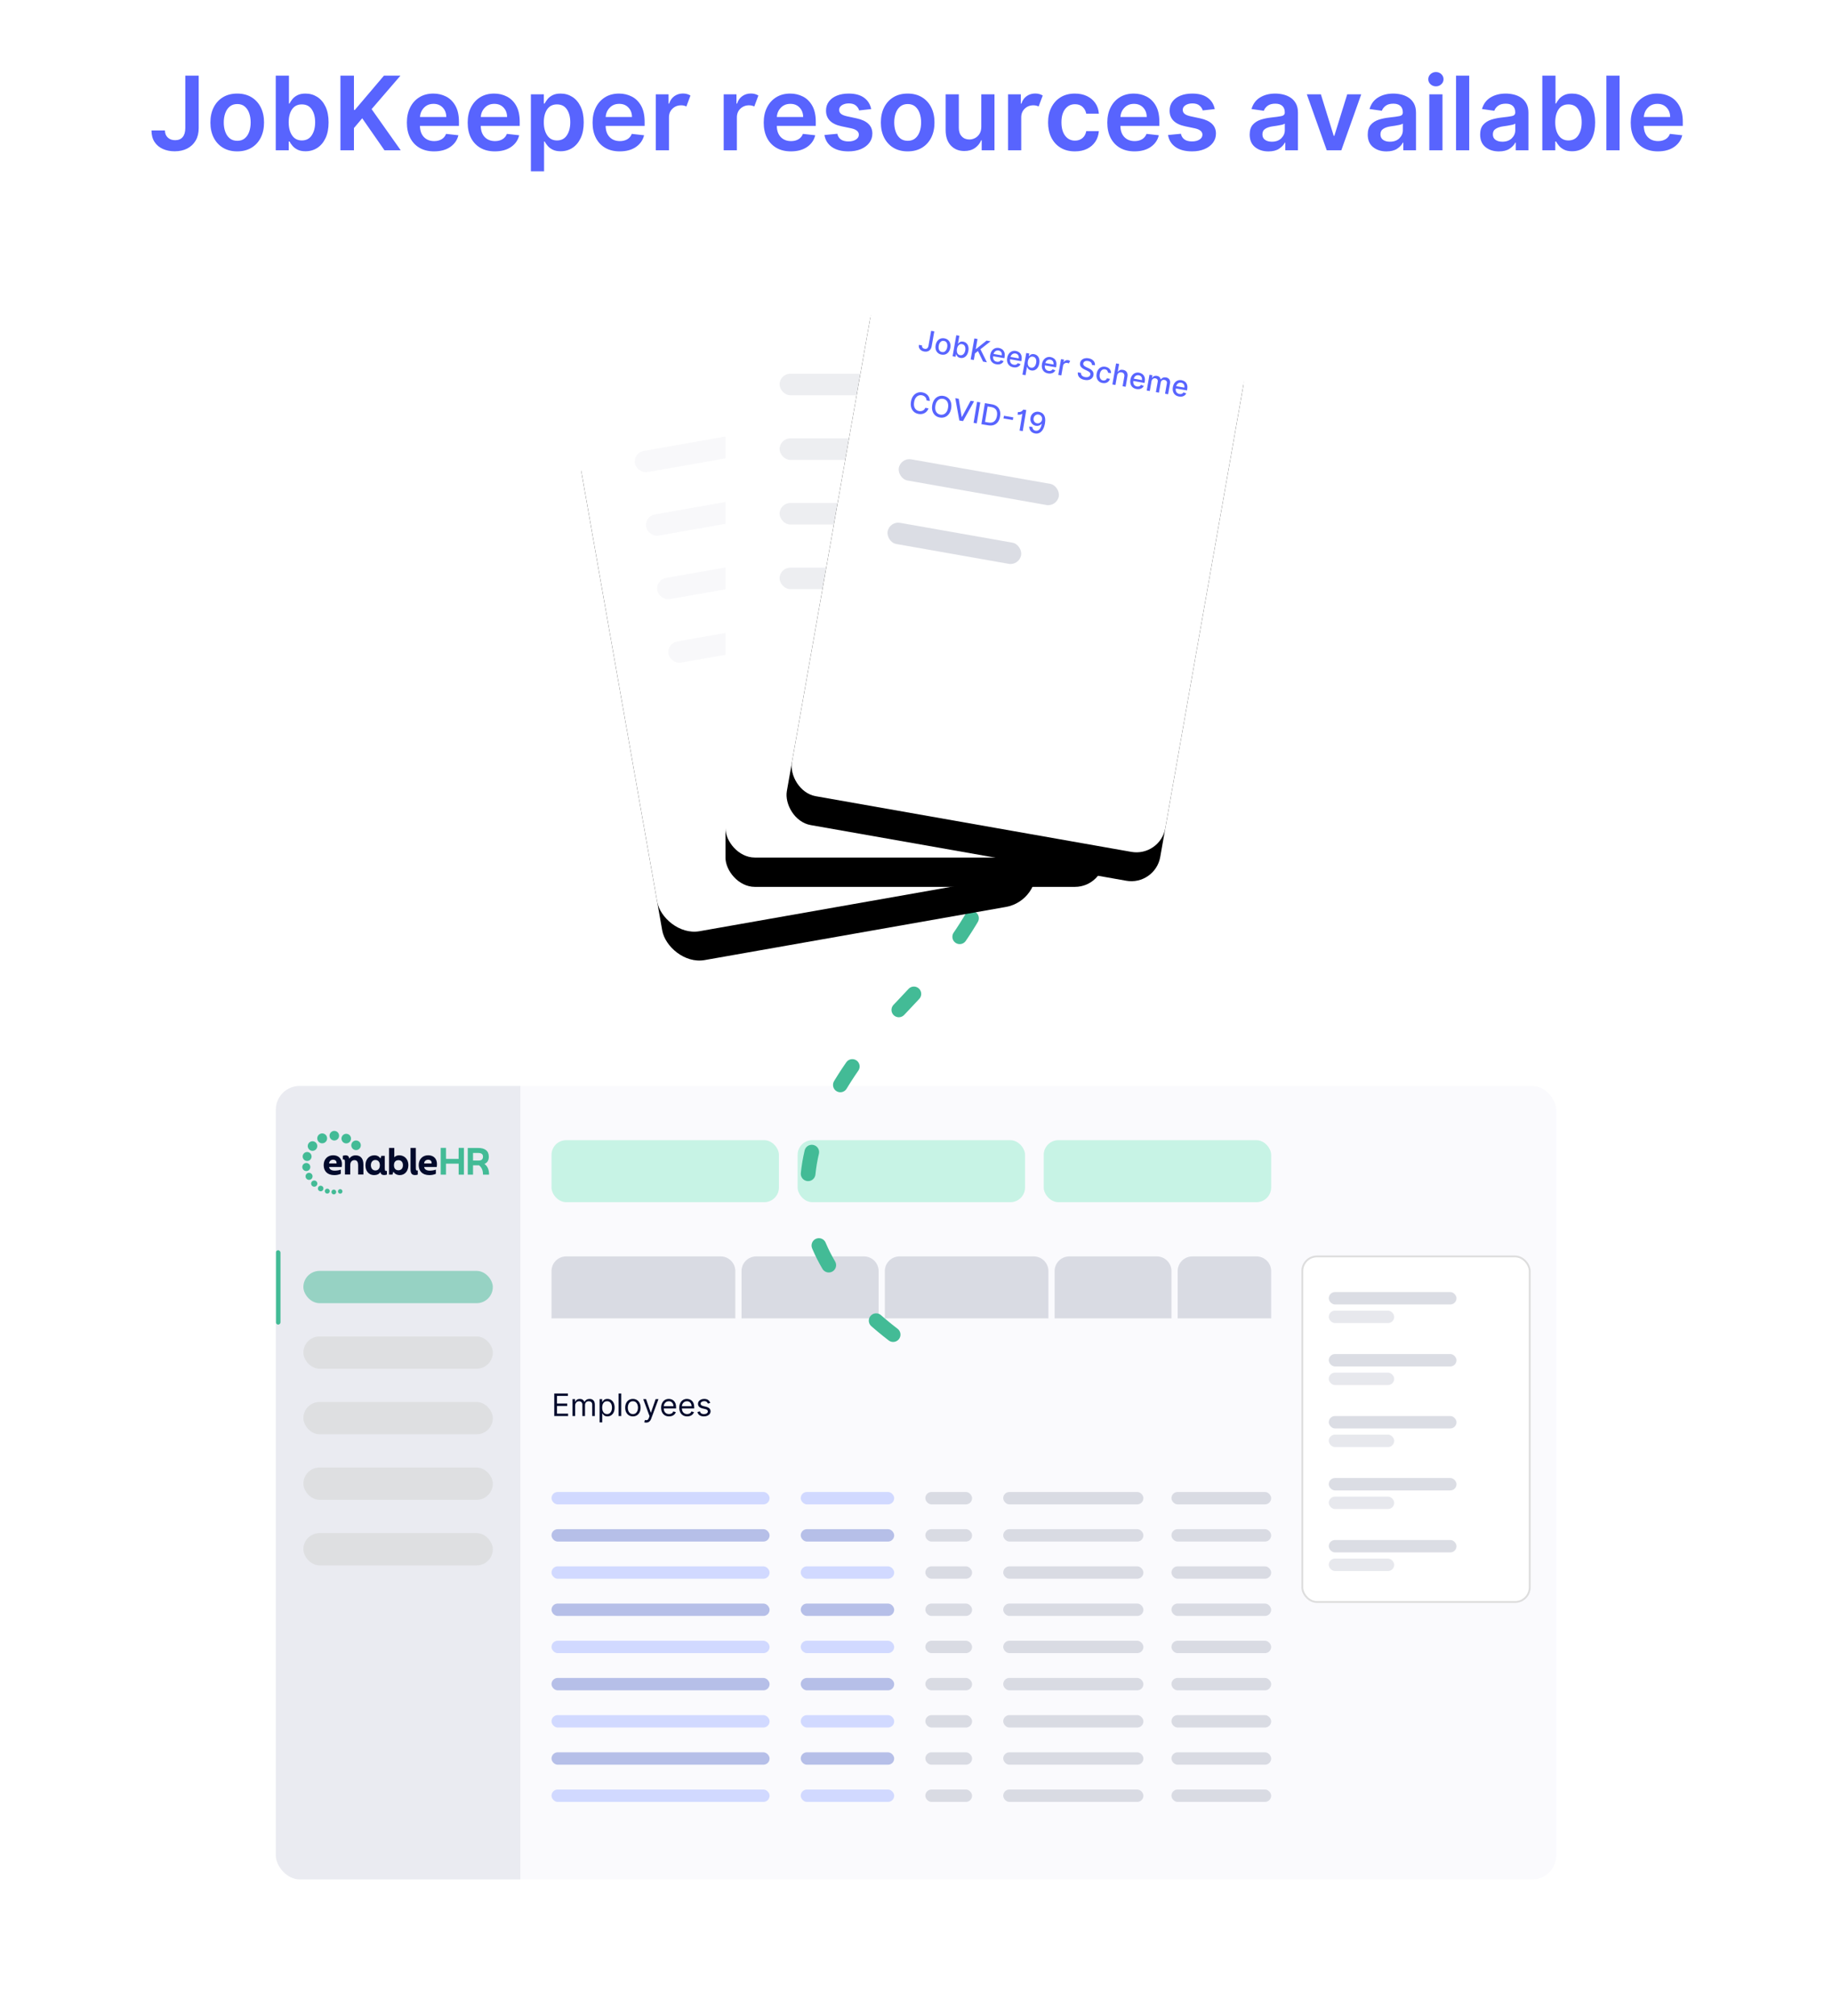 <?xml version="1.0" encoding="UTF-8"?>
<svg width="500px" height="550px" viewBox="0 0 500 550" version="1.1" xmlns="http://www.w3.org/2000/svg" xmlns:xlink="http://www.w3.org/1999/xlink">
    <!-- Generator: Sketch 55.2 (78181) - https://sketchapp.com -->
    <title>Artboard Copy 5</title>
    <desc>Created with Sketch.</desc>
    <defs>
        <filter x="-22.4%" y="-36.1%" width="144.9%" height="172.1%" filterUnits="objectBoundingBox" id="filter-1">
            <feOffset dx="0" dy="16" in="SourceAlpha" result="shadowOffsetOuter1"></feOffset>
            <feGaussianBlur stdDeviation="12" in="shadowOffsetOuter1" result="shadowBlurOuter1"></feGaussianBlur>
            <feColorMatrix values="0 0 0 0 0   0 0 0 0 0   0 0 0 0 0  0 0 0 0.04 0" type="matrix" in="shadowBlurOuter1" result="shadowMatrixOuter1"></feColorMatrix>
            <feMerge>
                <feMergeNode in="shadowMatrixOuter1"></feMergeNode>
                <feMergeNode in="SourceGraphic"></feMergeNode>
            </feMerge>
        </filter>
        <rect id="path-2" x="0" y="0" width="103.478" height="146.602" rx="10"></rect>
        <filter x="-47.4%" y="-28.0%" width="194.7%" height="166.8%" filterUnits="objectBoundingBox" id="filter-3">
            <feOffset dx="0" dy="8" in="SourceAlpha" result="shadowOffsetOuter1"></feOffset>
            <feGaussianBlur stdDeviation="15" in="shadowOffsetOuter1" result="shadowBlurOuter1"></feGaussianBlur>
            <feColorMatrix values="0 0 0 0 0   0 0 0 0 0   0 0 0 0 0  0 0 0 0.03 0" type="matrix" in="shadowBlurOuter1"></feColorMatrix>
        </filter>
        <rect id="path-4" x="0" y="0" width="103.39" height="146.955" rx="8"></rect>
        <filter x="-47.4%" y="-27.9%" width="194.8%" height="166.7%" filterUnits="objectBoundingBox" id="filter-5">
            <feOffset dx="0" dy="8" in="SourceAlpha" result="shadowOffsetOuter1"></feOffset>
            <feGaussianBlur stdDeviation="15" in="shadowOffsetOuter1" result="shadowBlurOuter1"></feGaussianBlur>
            <feColorMatrix values="0 0 0 0 0   0 0 0 0 0   0 0 0 0 0  0 0 0 0.1 0" type="matrix" in="shadowBlurOuter1"></feColorMatrix>
        </filter>
        <rect id="path-6" x="0" y="0" width="103.478" height="146.602" rx="8"></rect>
        <filter x="-47.4%" y="-28.0%" width="194.7%" height="166.8%" filterUnits="objectBoundingBox" id="filter-7">
            <feOffset dx="0" dy="8" in="SourceAlpha" result="shadowOffsetOuter1"></feOffset>
            <feGaussianBlur stdDeviation="15" in="shadowOffsetOuter1" result="shadowBlurOuter1"></feGaussianBlur>
            <feColorMatrix values="0 0 0 0 0   0 0 0 0 0   0 0 0 0 0  0 0 0 0.1 0" type="matrix" in="shadowBlurOuter1"></feColorMatrix>
        </filter>
    </defs>
    <g id="Artboard-Copy-5" stroke="none" stroke-width="1" fill="none" fill-rule="evenodd">
        <g id="Employees-Copy" filter="url(#filter-1)" transform="translate(74, 279)">
            <g id="Group-10-Copy">
                <g id="Group-4-Copy-2">
                    <g id="Group-3">
                        <g id="Group-25-Copy-4">
                            <path d="M68.019,0 L344,0 C348.418,3.05821289e-14 352,3.582 352,8 L352,211 C352,215.418 348.418,219 344,219 L68.019,219 L68.019,0 Z" id="Rectangle-Copy-13" fill="#FAFAFD"></path>
                            <g id="Group-22">
                                <path d="M80.522,47.774 L122.686,47.774 C124.895,47.774 126.686,49.565 126.686,51.774 L126.686,64.685 L76.522,64.685 L76.522,51.774 C76.522,49.565 78.313,47.774 80.522,47.774 Z" id="Rectangle-Copy" fill-opacity="0.5" fill="#B9BCCB"></path>
                                <rect id="Rectangle-Copy-2" fill="#C7F3E5" x="76.522" y="16.066" width="62.068" height="16.911" rx="4"></rect>
                                <rect id="Rectangle-Copy-3" fill="#C7F3E5" x="143.691" y="16.066" width="62.068" height="16.911" rx="4"></rect>
                                <rect id="Rectangle-Copy-4" fill="#C7F3E5" x="210.86" y="16.066" width="62.068" height="16.911" rx="4"></rect>
                                <g id="Group-14-Copy" transform="translate(281.43, 47.774)">
                                    <rect id="Rectangle" stroke="#DDDDDD" stroke-width="0.5" fill="#FFFFFF" x="0" y="0" width="62.068" height="94.28" rx="4"></rect>
                                    <rect id="Rectangle" fill-opacity="0.5" fill="#B9BCCB" x="7.227" y="9.724" width="34.86" height="3.382" rx="1.691"></rect>
                                    <rect id="Rectangle" fill-opacity="0.5" fill="#B9BCCB" x="7.227" y="26.635" width="34.86" height="3.382" rx="1.691"></rect>
                                    <rect id="Rectangle" fill-opacity="0.5" fill="#B9BCCB" x="7.227" y="43.546" width="34.86" height="3.382" rx="1.691"></rect>
                                    <rect id="Rectangle" fill-opacity="0.5" fill="#B9BCCB" x="7.227" y="60.458" width="34.86" height="3.382" rx="1.691"></rect>
                                    <rect id="Rectangle" fill-opacity="0.5" fill="#B9BCCB" opacity="0.7" x="7.227" y="14.797" width="17.855" height="3.382" rx="1.691"></rect>
                                    <rect id="Rectangle" fill-opacity="0.5" fill="#B9BCCB" opacity="0.7" x="7.227" y="31.708" width="17.855" height="3.382" rx="1.691"></rect>
                                    <rect id="Rectangle" fill-opacity="0.5" fill="#B9BCCB" opacity="0.7" x="7.227" y="48.62" width="17.855" height="3.382" rx="1.691"></rect>
                                    <rect id="Rectangle" fill-opacity="0.5" fill="#B9BCCB" opacity="0.7" x="7.227" y="65.531" width="17.855" height="3.382" rx="1.691"></rect>
                                    <rect id="Rectangle" fill-opacity="0.5" fill="#B9BCCB" x="7.227" y="77.369" width="34.86" height="3.382" rx="1.691"></rect>
                                    <rect id="Rectangle" fill-opacity="0.5" fill="#B9BCCB" opacity="0.7" x="7.227" y="82.442" width="17.855" height="3.382" rx="1.691"></rect>
                                </g>
                                <path d="M132.386,47.774 L161.797,47.774 C164.006,47.774 165.797,49.565 165.797,51.774 L165.797,64.685 L128.386,64.685 L128.386,51.774 C128.386,49.565 130.177,47.774 132.386,47.774 Z" id="Rectangle-Copy-5" fill-opacity="0.5" fill="#B9BCCB"></path>
                                <path d="M171.498,47.774 L208.135,47.774 C210.344,47.774 212.135,49.565 212.135,51.774 L212.135,64.685 L167.498,64.685 L167.498,51.774 C167.498,49.565 169.288,47.774 171.498,47.774 Z" id="Rectangle-Copy-6" fill-opacity="0.5" fill="#B9BCCB"></path>
                                <path d="M217.836,47.774 L241.72,47.774 C243.929,47.774 245.72,49.565 245.72,51.774 L245.72,64.685 L213.836,64.685 L213.836,51.774 C213.836,49.565 215.627,47.774 217.836,47.774 Z" id="Rectangle-Copy-7" fill-opacity="0.5" fill="#B9BCCB"></path>
                                <path d="M251.42,47.774 L268.928,47.774 C271.137,47.774 272.928,49.565 272.928,51.774 L272.928,64.685 L247.42,64.685 L247.42,51.774 C247.42,49.565 249.211,47.774 251.42,47.774 Z" id="Rectangle-Copy-8" fill-opacity="0.5" fill="#B9BCCB"></path>
                                <path d="M8,0 L68.019,0 L68.019,219 L8,219 C3.582,219 5.41083001e-16,215.418 0,211 L0,8 C-5.41083001e-16,3.582 3.582,8.11624501e-16 8,0 Z" id="Rectangle-Copy-9" fill="#EAEBF1"></path>
                                <rect id="Rectangle-Copy-10" fill="#43BB96" x="1.275" y="46.083" width="1.275" height="20.293" rx="0.638"></rect>
                                <g id="Logo-Copy" transform="translate(8.502, 13.529)">
                                    <path d="M9.347,8.868 C9.358,8.827 9.358,8.756 9.358,8.716 C9.358,8.29 9.095,7.864 8.39,7.864 C7.795,7.864 7.321,8.3 7.321,8.868 L9.347,8.868 Z M5.839,9.324 C5.839,7.722 6.908,6.648 8.42,6.648 C9.963,6.648 10.82,7.651 10.82,9.04 C10.82,9.415 10.779,9.678 10.749,9.851 L7.331,9.851 C7.331,10.236 7.694,10.844 8.833,10.844 C9.267,10.844 9.943,10.783 10.517,10.571 L10.517,11.706 C9.922,11.949 9.428,12.061 8.732,12.061 C6.827,12.061 5.839,10.956 5.839,9.324 Z M11.642,8.594 C11.642,7.905 11.531,7.773 11.269,7.773 C11.198,7.773 11.128,7.783 11.057,7.793 L11.057,6.8 C11.259,6.718 11.551,6.658 11.793,6.658 C12.398,6.658 12.751,6.941 12.812,7.54 L12.872,7.54 C13.155,7.043 13.8,6.668 14.536,6.668 C15.867,6.668 16.684,7.479 16.684,9.212 L16.684,11.898 L15.242,11.898 L15.242,9.334 C15.242,8.594 15,7.976 14.254,7.976 C13.538,7.976 13.094,8.472 13.094,9.313 L13.084,11.898 L11.642,11.898 L11.642,8.594 Z M21.171,9.364 C21.171,8.472 20.697,7.935 19.941,7.935 C19.235,7.935 18.721,8.472 18.721,9.364 C18.721,10.236 19.225,10.793 19.951,10.793 C20.727,10.793 21.171,10.236 21.171,9.364 Z M17.239,9.385 C17.239,7.773 18.217,6.658 19.679,6.658 C20.415,6.658 21,6.992 21.282,7.469 L21.343,7.469 C21.403,7.256 21.494,7.053 21.585,6.8 L22.512,6.8 L22.512,10.114 C22.512,10.804 22.623,10.935 22.885,10.935 C22.956,10.935 23.026,10.925 23.097,10.915 L23.097,11.909 C22.896,11.99 22.603,12.051 22.361,12.051 C21.756,12.051 21.403,11.777 21.343,11.26 L21.272,11.26 C20.99,11.787 20.354,12.061 19.588,12.061 C18.166,12.061 17.239,10.956 17.239,9.385 Z M27.472,9.364 C27.472,8.472 26.957,7.986 26.252,7.986 C25.485,7.986 25.021,8.472 25.021,9.364 C25.021,10.236 25.455,10.743 26.241,10.743 C26.968,10.743 27.472,10.236 27.472,9.364 Z M24.911,11.179 L24.84,11.179 C24.739,11.493 24.689,11.696 24.608,11.919 L23.67,11.919 L23.67,4.64 L25.112,4.64 L25.112,7.154 L25.173,7.154 C25.455,6.84 25.909,6.658 26.464,6.658 C27.875,6.658 28.954,7.712 28.954,9.324 C28.954,10.895 28.036,12.061 26.604,12.061 C25.838,12.061 25.203,11.706 24.911,11.179 Z M29.542,10.429 L29.542,4.639 L30.984,4.639 L30.994,10.013 C30.994,10.702 31.055,10.804 31.307,10.804 C31.377,10.804 31.448,10.793 31.519,10.783 L31.519,11.909 C31.317,11.99 31.125,12.051 30.803,12.051 C29.936,12.051 29.542,11.645 29.542,10.429 Z M35.287,8.868 C35.297,8.827 35.297,8.756 35.297,8.716 C35.297,8.29 35.035,7.864 34.329,7.864 C33.734,7.864 33.26,8.3 33.26,8.868 L35.287,8.868 Z M31.778,9.324 C31.778,7.722 32.847,6.648 34.359,6.648 C35.902,6.648 36.759,7.651 36.759,9.04 C36.759,9.415 36.719,9.678 36.688,9.851 L33.27,9.851 C33.27,10.236 33.633,10.844 34.773,10.844 C35.206,10.844 35.882,10.783 36.457,10.571 L36.457,11.706 C35.862,11.949 35.368,12.061 34.672,12.061 C32.766,12.061 31.778,10.956 31.778,9.324 Z" id="Combined-Shape" fill="#020A2C"></path>
                                    <path d="M37.776,4.635 L39.217,4.635 L39.228,7.636 L42.666,7.636 L42.676,4.635 L44.118,4.635 L44.118,11.934 L42.676,11.934 L42.676,8.933 L39.217,8.933 L39.217,11.934 L37.776,11.934 L37.776,4.635 Z M48.204,8.082 C48.91,8.082 49.323,7.717 49.323,7.027 C49.323,6.318 48.82,6.024 48.103,6.024 L46.601,6.024 L46.601,8.082 L48.204,8.082 Z M48.235,9.389 L46.601,9.389 L46.601,11.934 L45.159,11.934 L45.159,4.655 L48.033,4.655 C49.747,4.655 50.907,5.375 50.907,7.027 C50.907,8.021 50.513,8.67 49.757,8.984 L49.757,9.045 C50.584,9.673 50.977,10.575 50.977,11.944 L49.323,11.944 C49.323,10.829 49.001,9.977 48.235,9.389 Z" id="Combined-Shape" fill="#43BB96"></path>
                                    <path d="M4.214,2.613 C3.897,1.937 4.184,1.13 4.856,0.812 C5.528,0.492 6.33,0.781 6.649,1.457 C6.966,2.133 6.679,2.939 6.006,3.259 C5.334,3.578 4.532,3.289 4.214,2.613 Z M1.614,4.693 C1.307,4.04 1.585,3.26 2.235,2.95 C2.885,2.641 3.663,2.922 3.969,3.575 C4.277,4.23 3.998,5.01 3.348,5.318 C2.698,5.627 1.921,5.348 1.614,4.693 Z M0.221,7.505 C-0.066,6.893 0.194,6.165 0.801,5.877 C1.408,5.589 2.133,5.85 2.419,6.46 C2.707,7.071 2.447,7.799 1.839,8.087 C1.232,8.376 0.508,8.115 0.221,7.505 Z M0.105,10.324 C-0.153,9.774 0.081,9.117 0.628,8.857 C1.176,8.598 1.829,8.832 2.088,9.383 C2.346,9.932 2.112,10.589 1.565,10.85 C1.017,11.109 0.364,10.874 0.105,10.324 Z M0.983,12.805 C0.758,12.327 0.961,11.754 1.439,11.526 C1.916,11.301 2.485,11.505 2.711,11.985 C2.936,12.465 2.731,13.037 2.254,13.263 C1.778,13.49 1.209,13.286 0.983,12.805 Z M2.494,14.743 C2.295,14.32 2.476,13.812 2.898,13.611 C3.322,13.41 3.826,13.592 4.026,14.017 C4.225,14.442 4.045,14.949 3.622,15.151 C3.198,15.35 2.694,15.169 2.494,14.743 Z M4.331,16.045 C4.151,15.663 4.315,15.208 4.694,15.028 C5.072,14.847 5.526,15.011 5.705,15.393 C5.884,15.773 5.722,16.229 5.342,16.409 C4.963,16.589 4.51,16.426 4.331,16.045 Z M6.21,16.722 C6.052,16.385 6.195,15.98 6.531,15.822 C6.868,15.662 7.269,15.806 7.427,16.143 C7.585,16.481 7.442,16.885 7.106,17.045 C6.77,17.204 6.369,17.059 6.21,16.722 Z M8.022,16.949 C7.869,16.622 8.008,16.232 8.332,16.077 C8.658,15.922 9.045,16.062 9.199,16.39 C9.352,16.715 9.214,17.106 8.888,17.26 C8.564,17.415 8.175,17.275 8.022,16.949 Z M9.788,16.773 C9.643,16.464 9.775,16.092 10.084,15.945 C10.392,15.798 10.761,15.932 10.907,16.242 C11.053,16.552 10.921,16.923 10.612,17.069 C10.303,17.217 9.934,17.082 9.788,16.773 Z M9.916,0.751 C10.223,1.405 9.945,2.184 9.295,2.494 C8.643,2.803 7.868,2.523 7.561,1.87 C7.253,1.216 7.531,0.434 8.182,0.125 C8.832,-0.183 9.609,0.097 9.916,0.751 Z M13.176,1.541 C13.483,2.195 13.205,2.975 12.555,3.285 C11.903,3.593 11.128,3.313 10.82,2.66 C10.513,2.006 10.791,1.224 11.442,0.915 C12.092,0.607 12.869,0.887 13.176,1.541 Z M15.852,3.368 C16.158,4.023 15.88,4.802 15.23,5.112 C14.579,5.42 13.804,5.14 13.496,4.487 C13.189,3.833 13.467,3.052 14.117,2.743 C14.768,2.435 15.544,2.714 15.852,3.368 Z" id="Combined-Shape" fill="#43BB96"></path>
                                </g>
                                <rect id="Rectangle-Copy-14" fill="#43BB96" opacity="0.5" x="8.8" y="51.724" width="51.7" height="8.804" rx="4.402"></rect>
                                <rect id="Rectangle-Copy-15" fill="#D3D4D3" opacity="0.5" x="8.8" y="69.607" width="51.7" height="8.804" rx="4.402"></rect>
                                <rect id="Rectangle-Copy-16" fill="#D3D4D3" opacity="0.5" x="8.8" y="87.49" width="51.7" height="8.804" rx="4.402"></rect>
                                <rect id="Rectangle-Copy-17" fill="#D3D4D3" opacity="0.5" x="8.8" y="105.373" width="51.7" height="8.804" rx="4.402"></rect>
                                <rect id="Rectangle-Copy-18" fill="#D3D4D3" opacity="0.5" x="8.8" y="123.256" width="51.7" height="8.804" rx="4.402"></rect>
                                <g id="Group-16-Copy" transform="translate(76.522, 112.037)">
                                    <g id="Group-15">
                                        <rect id="Rectangle" fill="#D1D9FF" x="0" y="0" width="59.517" height="3.382" rx="1.691"></rect>
                                        <rect id="Rectangle" fill="#D1D9FF" x="68.019" y="0" width="25.507" height="3.382" rx="1.691"></rect>
                                        <rect id="Rectangle" fill-opacity="0.5" fill="#B9BCCB" x="123.285" y="0" width="38.261" height="3.382" rx="1.691"></rect>
                                        <rect id="Rectangle" fill-opacity="0.5" fill="#B9BCCB" x="169.198" y="0" width="27.208" height="3.382" rx="1.691"></rect>
                                        <rect id="Rectangle" fill-opacity="0.5" fill="#B9BCCB" x="102.029" y="0" width="12.754" height="3.382" rx="1.691"></rect>
                                    </g>
                                    <g id="Group-15" transform="translate(0, 10.147)">
                                        <rect id="Rectangle" fill="#B6BFE8" x="0" y="0" width="59.517" height="3.382" rx="1.691"></rect>
                                        <rect id="Rectangle" fill="#B6BFE8" x="68.019" y="0" width="25.507" height="3.382" rx="1.691"></rect>
                                        <rect id="Rectangle" fill-opacity="0.5" fill="#B9BCCB" x="123.285" y="0" width="38.261" height="3.382" rx="1.691"></rect>
                                        <rect id="Rectangle" fill-opacity="0.5" fill="#B9BCCB" x="169.198" y="0" width="27.208" height="3.382" rx="1.691"></rect>
                                        <rect id="Rectangle" fill-opacity="0.5" fill="#B9BCCB" x="102.029" y="0" width="12.754" height="3.382" rx="1.691"></rect>
                                    </g>
                                    <g id="Group-15" transform="translate(0, 20.293)">
                                        <rect id="Rectangle" fill="#D1D9FF" x="0" y="0" width="59.517" height="3.382" rx="1.691"></rect>
                                        <rect id="Rectangle" fill="#D1D9FF" x="68.019" y="0" width="25.507" height="3.382" rx="1.691"></rect>
                                        <rect id="Rectangle" fill-opacity="0.5" fill="#B9BCCB" x="123.285" y="0" width="38.261" height="3.382" rx="1.691"></rect>
                                        <rect id="Rectangle" fill-opacity="0.5" fill="#B9BCCB" x="169.198" y="0" width="27.208" height="3.382" rx="1.691"></rect>
                                        <rect id="Rectangle" fill-opacity="0.5" fill="#B9BCCB" x="102.029" y="0" width="12.754" height="3.382" rx="1.691"></rect>
                                    </g>
                                    <g id="Group-15" transform="translate(0, 30.44)">
                                        <rect id="Rectangle" fill="#B6BFE8" x="0" y="0" width="59.517" height="3.382" rx="1.691"></rect>
                                        <rect id="Rectangle" fill="#B6BFE8" x="68.019" y="0" width="25.507" height="3.382" rx="1.691"></rect>
                                        <rect id="Rectangle" fill-opacity="0.5" fill="#B9BCCB" x="123.285" y="0" width="38.261" height="3.382" rx="1.691"></rect>
                                        <rect id="Rectangle" fill-opacity="0.5" fill="#B9BCCB" x="169.198" y="0" width="27.208" height="3.382" rx="1.691"></rect>
                                        <rect id="Rectangle" fill-opacity="0.5" fill="#B9BCCB" x="102.029" y="0" width="12.754" height="3.382" rx="1.691"></rect>
                                    </g>
                                    <g id="Group-15" transform="translate(0, 40.587)">
                                        <rect id="Rectangle" fill="#D1D9FF" x="0" y="0" width="59.517" height="3.382" rx="1.691"></rect>
                                        <rect id="Rectangle" fill="#D1D9FF" x="68.019" y="0" width="25.507" height="3.382" rx="1.691"></rect>
                                        <rect id="Rectangle" fill-opacity="0.5" fill="#B9BCCB" x="123.285" y="0" width="38.261" height="3.382" rx="1.691"></rect>
                                        <rect id="Rectangle" fill-opacity="0.5" fill="#B9BCCB" x="169.198" y="0" width="27.208" height="3.382" rx="1.691"></rect>
                                        <rect id="Rectangle" fill-opacity="0.5" fill="#B9BCCB" x="102.029" y="0" width="12.754" height="3.382" rx="1.691"></rect>
                                    </g>
                                    <g id="Group-15" transform="translate(0, 50.734)">
                                        <rect id="Rectangle" fill="#B6BFE8" x="0" y="0" width="59.517" height="3.382" rx="1.691"></rect>
                                        <rect id="Rectangle" fill="#B6BFE8" x="68.019" y="0" width="25.507" height="3.382" rx="1.691"></rect>
                                        <rect id="Rectangle" fill-opacity="0.5" fill="#B9BCCB" x="123.285" y="0" width="38.261" height="3.382" rx="1.691"></rect>
                                        <rect id="Rectangle" fill-opacity="0.5" fill="#B9BCCB" x="169.198" y="0" width="27.208" height="3.382" rx="1.691"></rect>
                                        <rect id="Rectangle" fill-opacity="0.5" fill="#B9BCCB" x="102.029" y="0" width="12.754" height="3.382" rx="1.691"></rect>
                                    </g>
                                    <g id="Group-15" transform="translate(0, 60.88)">
                                        <rect id="Rectangle" fill="#D1D9FF" x="0" y="0" width="59.517" height="3.382" rx="1.691"></rect>
                                        <rect id="Rectangle" fill="#D1D9FF" x="68.019" y="0" width="25.507" height="3.382" rx="1.691"></rect>
                                        <rect id="Rectangle" fill-opacity="0.5" fill="#B9BCCB" x="123.285" y="0" width="38.261" height="3.382" rx="1.691"></rect>
                                        <rect id="Rectangle" fill-opacity="0.5" fill="#B9BCCB" x="169.198" y="0" width="27.208" height="3.382" rx="1.691"></rect>
                                        <rect id="Rectangle" fill-opacity="0.5" fill="#B9BCCB" x="102.029" y="0" width="12.754" height="3.382" rx="1.691"></rect>
                                    </g>
                                    <g id="Group-15" transform="translate(0, 71.027)">
                                        <rect id="Rectangle" fill="#B6BFE8" x="0" y="0" width="59.517" height="3.382" rx="1.691"></rect>
                                        <rect id="Rectangle" fill="#B6BFE8" x="68.019" y="0" width="25.507" height="3.382" rx="1.691"></rect>
                                        <rect id="Rectangle" fill-opacity="0.5" fill="#B9BCCB" x="123.285" y="0" width="38.261" height="3.382" rx="1.691"></rect>
                                        <rect id="Rectangle" fill-opacity="0.5" fill="#B9BCCB" x="169.198" y="0" width="27.208" height="3.382" rx="1.691"></rect>
                                        <rect id="Rectangle" fill-opacity="0.5" fill="#B9BCCB" x="102.029" y="0" width="12.754" height="3.382" rx="1.691"></rect>
                                    </g>
                                    <g id="Group-15" transform="translate(0, 81.174)">
                                        <rect id="Rectangle" fill="#D1D9FF" x="0" y="0" width="59.517" height="3.382" rx="1.691"></rect>
                                        <rect id="Rectangle" fill="#D1D9FF" x="68.019" y="0" width="25.507" height="3.382" rx="1.691"></rect>
                                        <rect id="Rectangle" fill-opacity="0.5" fill="#B9BCCB" x="123.285" y="0" width="38.261" height="3.382" rx="1.691"></rect>
                                        <rect id="Rectangle" fill-opacity="0.5" fill="#B9BCCB" x="169.198" y="0" width="27.208" height="3.382" rx="1.691"></rect>
                                        <rect id="Rectangle" fill-opacity="0.5" fill="#B9BCCB" x="102.029" y="0" width="12.754" height="3.382" rx="1.691"></rect>
                                    </g>
                                </g>
                            </g>
                        </g>
                    </g>
                </g>
                <rect id="BORDER---EMPLOYEES" stroke="#FFFFFF" stroke-width="3" x="-0.225" y="-0.232" width="352.449" height="219.463" rx="8"></rect>
            </g>
            <path d="M77.271,91.32 L77.271,85.171 L81.002,85.171 L81.002,85.832 L78.019,85.832 L78.019,87.909 L80.809,87.909 L80.809,88.57 L78.019,88.57 L78.019,90.66 L81.051,90.66 L81.051,91.32 L77.271,91.32 Z M82.258,91.32 L82.258,86.708 L82.947,86.708 L82.947,87.429 L83.007,87.429 C83.104,87.183 83.26,86.991 83.475,86.854 C83.691,86.717 83.949,86.648 84.251,86.648 C84.557,86.648 84.812,86.717 85.017,86.854 C85.221,86.991 85.38,87.183 85.495,87.429 L85.543,87.429 C85.662,87.191 85.84,87.001 86.078,86.86 C86.315,86.719 86.6,86.648 86.932,86.648 C87.347,86.648 87.686,86.777 87.95,87.034 C88.214,87.291 88.345,87.691 88.345,88.234 L88.345,91.32 L87.633,91.32 L87.633,88.234 C87.633,87.893 87.539,87.65 87.352,87.504 C87.165,87.358 86.944,87.285 86.691,87.285 C86.365,87.285 86.112,87.382 85.933,87.578 C85.754,87.773 85.664,88.019 85.664,88.318 L85.664,91.32 L84.94,91.32 L84.94,88.162 C84.94,87.899 84.854,87.688 84.683,87.527 C84.512,87.365 84.291,87.285 84.022,87.285 C83.837,87.285 83.664,87.334 83.504,87.432 C83.344,87.53 83.215,87.666 83.117,87.839 C83.02,88.012 82.971,88.212 82.971,88.438 L82.971,91.32 L82.258,91.32 Z M89.65,93.05 L89.65,86.708 L90.338,86.708 L90.338,87.441 L90.423,87.441 C90.475,87.361 90.548,87.258 90.642,87.133 C90.735,87.008 90.87,86.896 91.046,86.797 C91.222,86.698 91.461,86.648 91.763,86.648 C92.154,86.648 92.498,86.745 92.796,86.94 C93.094,87.134 93.326,87.409 93.493,87.765 C93.66,88.122 93.744,88.542 93.744,89.026 C93.744,89.515 93.66,89.938 93.493,90.295 C93.326,90.652 93.095,90.929 92.799,91.124 C92.503,91.319 92.162,91.417 91.775,91.417 C91.477,91.417 91.239,91.367 91.06,91.268 C90.881,91.169 90.743,91.056 90.646,90.929 C90.55,90.801 90.475,90.696 90.423,90.612 L90.362,90.612 L90.362,93.05 L89.65,93.05 Z M90.35,89.014 C90.35,89.537 90.464,89.962 90.693,90.289 C90.921,90.616 91.25,90.78 91.679,90.78 C91.977,90.78 92.226,90.701 92.426,90.544 C92.626,90.387 92.777,90.175 92.879,89.908 C92.981,89.64 93.031,89.343 93.031,89.014 C93.031,88.69 92.982,88.397 92.882,88.136 C92.782,87.875 92.632,87.668 92.432,87.515 C92.232,87.361 91.981,87.285 91.679,87.285 C91.244,87.285 90.914,87.444 90.688,87.762 C90.463,88.081 90.35,88.498 90.35,89.014 Z M95.543,85.171 L95.543,91.32 L94.831,91.32 L94.831,85.171 L95.543,85.171 Z M98.732,91.417 C98.313,91.417 97.946,91.317 97.631,91.119 C97.316,90.921 97.071,90.644 96.895,90.288 C96.718,89.931 96.63,89.515 96.63,89.038 C96.63,88.558 96.718,88.139 96.895,87.78 C97.071,87.422 97.316,87.144 97.631,86.946 C97.946,86.747 98.313,86.648 98.732,86.648 C99.151,86.648 99.517,86.747 99.832,86.946 C100.147,87.144 100.393,87.422 100.569,87.78 C100.745,88.139 100.833,88.558 100.833,89.038 C100.833,89.515 100.745,89.931 100.569,90.288 C100.393,90.644 100.147,90.921 99.832,91.119 C99.517,91.317 99.151,91.417 98.732,91.417 Z M98.732,90.78 C99.05,90.78 99.312,90.699 99.517,90.537 C99.722,90.375 99.874,90.161 99.973,89.897 C100.071,89.633 100.121,89.347 100.121,89.038 C100.121,88.73 100.071,88.443 99.973,88.177 C99.874,87.91 99.722,87.695 99.517,87.531 C99.312,87.367 99.05,87.285 98.732,87.285 C98.414,87.285 98.152,87.367 97.947,87.531 C97.742,87.695 97.59,87.91 97.491,88.177 C97.392,88.443 97.343,88.73 97.343,89.038 C97.343,89.347 97.392,89.633 97.491,89.897 C97.59,90.161 97.742,90.375 97.947,90.537 C98.152,90.699 98.414,90.78 98.732,90.78 Z M102.355,93.11 C102.234,93.11 102.127,93.101 102.032,93.082 C101.937,93.063 101.872,93.044 101.836,93.026 L102.017,92.401 C102.277,92.467 102.493,92.466 102.668,92.397 C102.842,92.328 102.991,92.121 103.116,91.777 L103.273,91.344 L101.558,86.708 L102.331,86.708 L103.611,90.384 L103.659,90.384 L104.94,86.708 L105.713,86.708 L103.72,92.065 C103.458,92.762 103.003,93.11 102.355,93.11 Z M108.599,91.417 C108.152,91.417 107.767,91.318 107.444,91.121 C107.121,90.924 106.872,90.647 106.698,90.292 C106.524,89.937 106.437,89.523 106.437,89.05 C106.437,88.578 106.524,88.161 106.698,87.8 C106.872,87.438 107.116,87.156 107.429,86.953 C107.742,86.75 108.108,86.648 108.527,86.648 C108.768,86.648 109.007,86.688 109.242,86.768 C109.478,86.848 109.692,86.978 109.885,87.157 C110.079,87.336 110.232,87.573 110.347,87.867 C110.462,88.162 110.519,88.524 110.519,88.954 L110.519,89.255 L107.153,89.255 C107.169,89.747 107.309,90.124 107.574,90.387 C107.839,90.649 108.18,90.78 108.599,90.78 C108.879,90.78 109.119,90.72 109.321,90.6 C109.522,90.48 109.668,90.3 109.758,90.059 L110.447,90.252 C110.338,90.6 110.121,90.881 109.795,91.095 C109.469,91.309 109.07,91.417 108.599,91.417 Z M107.153,88.642 L109.795,88.642 C109.795,88.252 109.68,87.928 109.45,87.671 C109.221,87.413 108.913,87.285 108.527,87.285 C108.255,87.285 108.019,87.348 107.82,87.474 C107.621,87.6 107.464,87.767 107.349,87.974 C107.234,88.181 107.169,88.404 107.153,88.642 Z M113.551,91.417 C113.104,91.417 112.719,91.318 112.396,91.121 C112.073,90.924 111.824,90.647 111.65,90.292 C111.476,89.937 111.389,89.523 111.389,89.05 C111.389,88.578 111.476,88.161 111.65,87.8 C111.824,87.438 112.068,87.156 112.381,86.953 C112.694,86.75 113.06,86.648 113.478,86.648 C113.72,86.648 113.958,86.688 114.194,86.768 C114.429,86.848 114.644,86.978 114.837,87.157 C115.03,87.336 115.184,87.573 115.299,87.867 C115.414,88.162 115.471,88.524 115.471,88.954 L115.471,89.255 L112.104,89.255 C112.121,89.747 112.261,90.124 112.526,90.387 C112.79,90.649 113.132,90.78 113.551,90.78 C113.831,90.78 114.071,90.72 114.272,90.6 C114.474,90.48 114.62,90.3 114.71,90.059 L115.399,90.252 C115.29,90.6 115.072,90.881 114.746,91.095 C114.42,91.309 114.022,91.417 113.551,91.417 Z M112.104,88.642 L114.746,88.642 C114.746,88.252 114.632,87.928 114.402,87.671 C114.173,87.413 113.865,87.285 113.478,87.285 C113.207,87.285 112.971,87.348 112.772,87.474 C112.572,87.6 112.415,87.767 112.301,87.974 C112.186,88.181 112.121,88.404 112.104,88.642 Z M119.843,87.741 L119.203,87.921 C119.14,87.761 119.036,87.611 118.889,87.471 C118.742,87.331 118.512,87.261 118.2,87.261 C117.917,87.261 117.681,87.325 117.492,87.454 C117.304,87.584 117.21,87.747 117.21,87.945 C117.21,88.122 117.275,88.261 117.403,88.363 C117.532,88.465 117.733,88.55 118.007,88.618 L118.696,88.786 C119.517,88.986 119.928,89.403 119.928,90.035 C119.928,90.3 119.852,90.536 119.7,90.744 C119.548,90.952 119.336,91.116 119.064,91.236 C118.792,91.356 118.476,91.417 118.116,91.417 C117.643,91.417 117.251,91.314 116.941,91.11 C116.631,90.906 116.435,90.608 116.353,90.215 L117.029,90.047 C117.156,90.544 117.514,90.792 118.104,90.792 C118.436,90.792 118.7,90.721 118.896,90.58 C119.093,90.439 119.191,90.27 119.191,90.071 C119.191,89.745 118.961,89.529 118.502,89.423 L117.729,89.243 C117.305,89.143 116.993,88.987 116.795,88.776 C116.597,88.564 116.498,88.3 116.498,87.981 C116.498,87.721 116.572,87.491 116.72,87.291 C116.867,87.091 117.07,86.934 117.326,86.819 C117.583,86.705 117.874,86.648 118.2,86.648 C118.659,86.648 119.02,86.748 119.283,86.949 C119.546,87.149 119.732,87.413 119.843,87.741 Z" id="Employees" fill="#020A2C" fill-rule="nonzero"></path>
        </g>
        <g id="Group-9" transform="translate(155, 71)">
            <g id="Group-5" transform="translate(264, 203) rotate(-270) translate(-264, -203) translate(171.5, 3.5)" stroke="#43BB96" stroke-dasharray="6,20" stroke-linecap="round" stroke-linejoin="round" stroke-width="4">
                <path d="M0,365.949 C25.493,334.951 56.416,336.968 92.768,372 C129.121,407.032 159.865,406.865 185,371.5" id="Path-9"></path>
            </g>
            <g id="Group">
                <g id="Group-8" transform="translate(64.596, 103.765) rotate(-10) translate(-64.596, -103.765) translate(12.596, 30.265)">
                    <g id="Rectangle">
                        <use fill="black" fill-opacity="1" filter="url(#filter-3)" xlink:href="#path-2"></use>
                        <use fill="#FFFFFF" fill-rule="evenodd" xlink:href="#path-2"></use>
                    </g>
                    <rect id="Rectangle" fill-opacity="0.5" fill="#B9BCCB" opacity="0.201" x="14.783" y="14.92" width="36.956" height="5.864" rx="2.932"></rect>
                    <rect id="Rectangle" fill-opacity="0.5" fill="#B9BCCB" opacity="0.201" x="14.783" y="32.512" width="51.739" height="5.864" rx="2.932"></rect>
                    <rect id="Rectangle" fill-opacity="0.5" fill="#B9BCCB" opacity="0.201" x="14.783" y="50.104" width="44.348" height="5.864" rx="2.932"></rect>
                    <rect id="Rectangle" fill-opacity="0.5" fill="#B9BCCB" opacity="0.201" x="14.783" y="67.696" width="66.521" height="5.864" rx="2.932"></rect>
                </g>
                <g id="Group-7" transform="translate(43, 16)">
                    <g id="Rectangle">
                        <use fill="black" fill-opacity="1" filter="url(#filter-5)" xlink:href="#path-4"></use>
                        <use fill="#FFFFFF" fill-rule="evenodd" xlink:href="#path-4"></use>
                    </g>
                    <rect id="Rectangle" fill-opacity="0.5" fill="#B9BCCB" opacity="0.52" x="14.77" y="14.956" width="36.925" height="5.878" rx="2.939"></rect>
                    <rect id="Rectangle" fill-opacity="0.5" fill="#B9BCCB" opacity="0.52" x="14.77" y="32.59" width="51.695" height="5.878" rx="2.939"></rect>
                    <rect id="Rectangle" fill-opacity="0.5" fill="#B9BCCB" opacity="0.52" x="14.77" y="50.225" width="44.31" height="5.878" rx="2.939"></rect>
                    <rect id="Rectangle" fill-opacity="0.5" fill="#B9BCCB" opacity="0.52" x="14.77" y="67.859" width="66.465" height="5.878" rx="2.939"></rect>
                </g>
                <g id="Group-6" transform="translate(123.657, 81.865) rotate(10) translate(-123.657, -81.865) translate(71.657, 8.365)">
                    <g id="Rectangle">
                        <use fill="black" fill-opacity="1" filter="url(#filter-7)" xlink:href="#path-6"></use>
                        <use fill="#FFFFFF" fill-rule="evenodd" xlink:href="#path-6"></use>
                    </g>
                    <rect id="Rectangle" fill-opacity="0.5" fill="#B9BCCB" x="14.783" y="51.57" width="44.348" height="5.864" rx="2.932"></rect>
                    <rect id="Rectangle" fill-opacity="0.5" fill="#B9BCCB" x="14.783" y="69.162" width="37" height="5.864" rx="2.932"></rect>
                </g>
            </g>
        </g>
        <path d="M50.572,20.636 L54.232,20.636 L54.232,34.955 C54.232,36.267 53.956,37.396 53.406,38.34 C52.856,39.285 52.089,40.011 51.104,40.518 C50.12,41.025 48.972,41.278 47.659,41.278 C46.473,41.278 45.402,41.065 44.447,40.637 C43.493,40.21 42.737,39.575 42.18,38.733 C41.624,37.891 41.345,36.844 41.345,35.591 L45.014,35.591 C45.027,36.413 45.289,37.061 45.8,37.535 C46.31,38.009 46.976,38.246 47.798,38.246 C48.687,38.246 49.369,37.966 49.847,37.406 C50.324,36.845 50.566,36.028 50.572,34.955 L50.572,20.636 Z M64.741,41.298 C63.25,41.298 61.957,40.97 60.864,40.314 C59.77,39.658 58.923,38.738 58.323,37.555 C57.723,36.371 57.423,34.994 57.423,33.423 C57.423,31.846 57.723,30.465 58.323,29.282 C58.923,28.099 59.77,27.177 60.864,26.518 C61.957,25.858 63.25,25.528 64.741,25.528 C66.233,25.528 67.527,25.858 68.624,26.518 C69.721,27.177 70.568,28.099 71.165,29.282 C71.761,30.465 72.06,31.846 72.06,33.423 C72.06,34.994 71.761,36.371 71.165,37.555 C70.568,38.738 69.721,39.658 68.624,40.314 C67.527,40.97 66.233,41.298 64.741,41.298 Z M64.761,38.415 C65.577,38.415 66.254,38.193 66.795,37.749 C67.335,37.304 67.739,36.703 68.008,35.944 C68.276,35.185 68.411,34.341 68.411,33.413 C68.411,32.479 68.276,31.632 68.008,30.873 C67.739,30.114 67.335,29.509 66.795,29.058 C66.254,28.607 65.577,28.382 64.761,28.382 C63.939,28.382 63.255,28.607 62.708,29.058 C62.161,29.509 61.752,30.114 61.48,30.873 C61.208,31.632 61.072,32.479 61.072,33.413 C61.072,34.341 61.208,35.185 61.48,35.944 C61.752,36.703 62.161,37.304 62.708,37.749 C63.255,38.193 63.939,38.415 64.761,38.415 Z M75.261,41 L75.261,20.636 L78.861,20.636 L78.861,28.253 L79.01,28.253 C79.196,27.882 79.456,27.486 79.79,27.065 C80.125,26.644 80.583,26.282 81.163,25.981 C81.743,25.679 82.48,25.528 83.375,25.528 C84.555,25.528 85.62,25.83 86.572,26.433 C87.523,27.036 88.279,27.921 88.839,29.088 C89.399,30.255 89.679,31.687 89.679,33.384 C89.679,35.061 89.404,36.486 88.854,37.659 C88.304,38.832 87.554,39.727 86.607,40.344 C85.659,40.96 84.585,41.268 83.385,41.268 C82.51,41.268 81.784,41.123 81.207,40.831 C80.631,40.539 80.168,40.186 79.82,39.772 C79.472,39.358 79.202,38.965 79.01,38.594 L78.801,38.594 L78.801,41 L75.261,41 Z M78.791,33.364 C78.791,34.842 79.103,36.037 79.726,36.948 C80.349,37.86 81.234,38.315 82.381,38.315 C83.567,38.315 84.469,37.848 85.085,36.913 C85.702,35.979 86.01,34.795 86.01,33.364 C86.01,31.938 85.705,30.768 85.095,29.854 C84.485,28.939 83.58,28.482 82.381,28.482 C81.221,28.482 80.332,28.924 79.716,29.809 C79.099,30.694 78.791,31.879 78.791,33.364 Z M92.911,41 L92.911,20.636 L96.599,20.636 L96.599,29.993 L96.848,29.993 L104.793,20.636 L109.297,20.636 L101.422,29.774 L109.366,41 L104.932,41 L98.857,32.27 L96.599,34.935 L96.599,41 L92.911,41 Z M118.464,41.298 C116.933,41.298 115.612,40.977 114.502,40.334 C113.392,39.691 112.538,38.783 111.942,37.609 C111.345,36.436 111.047,35.051 111.047,33.453 C111.047,31.882 111.345,30.502 111.942,29.312 C112.538,28.122 113.379,27.194 114.462,26.528 C115.546,25.862 116.817,25.528 118.276,25.528 C119.528,25.528 120.685,25.799 121.746,26.339 C122.806,26.879 123.656,27.718 124.296,28.854 C124.936,29.991 125.256,31.455 125.256,33.244 L125.256,34.348 L114.616,34.348 C114.636,35.654 114.999,36.671 115.705,37.401 C116.411,38.13 117.348,38.494 118.514,38.494 C119.29,38.494 119.961,38.327 120.528,37.992 C121.094,37.657 121.5,37.169 121.746,36.526 L125.107,36.903 C124.788,38.229 124.048,39.293 122.884,40.095 C121.721,40.897 120.248,41.298 118.464,41.298 Z M114.626,31.922 L121.805,31.922 C121.799,30.881 121.476,30.023 120.836,29.347 C120.196,28.67 119.359,28.332 118.325,28.332 C117.251,28.332 116.38,28.687 115.71,29.396 C115.041,30.106 114.679,30.947 114.626,31.922 Z M135.06,41.298 C133.528,41.298 132.208,40.977 131.097,40.334 C129.987,39.691 129.134,38.783 128.537,37.609 C127.94,36.436 127.642,35.051 127.642,33.453 C127.642,31.882 127.94,30.502 128.537,29.312 C129.134,28.122 129.974,27.194 131.058,26.528 C132.141,25.862 133.412,25.528 134.871,25.528 C136.124,25.528 137.28,25.799 138.341,26.339 C139.402,26.879 140.252,27.718 140.891,28.854 C141.531,29.991 141.851,31.455 141.851,33.244 L141.851,34.348 L131.212,34.348 C131.232,35.654 131.594,36.671 132.3,37.401 C133.006,38.13 133.943,38.494 135.109,38.494 C135.885,38.494 136.556,38.327 137.123,37.992 C137.69,37.657 138.096,37.169 138.341,36.526 L141.702,36.903 C141.384,38.229 140.643,39.293 139.479,40.095 C138.316,40.897 136.843,41.298 135.06,41.298 Z M131.222,31.922 L138.401,31.922 C138.394,30.881 138.071,30.023 137.431,29.347 C136.791,28.67 135.955,28.332 134.92,28.332 C133.847,28.332 132.975,28.687 132.305,29.396 C131.636,30.106 131.275,30.947 131.222,31.922 Z M144.893,46.727 L144.893,25.727 L148.433,25.727 L148.433,28.253 L148.642,28.253 C148.828,27.882 149.088,27.486 149.423,27.065 C149.757,26.644 150.215,26.282 150.795,25.981 C151.375,25.679 152.112,25.528 153.007,25.528 C154.187,25.528 155.253,25.83 156.204,26.433 C157.155,27.036 157.911,27.921 158.471,29.088 C159.031,30.255 159.311,31.687 159.311,33.384 C159.311,35.061 159.036,36.486 158.486,37.659 C157.936,38.832 157.187,39.727 156.239,40.344 C155.291,40.96 154.217,41.268 153.017,41.268 C152.142,41.268 151.416,41.123 150.839,40.831 C150.263,40.539 149.8,40.186 149.452,39.772 C149.104,39.358 148.834,38.965 148.642,38.594 L148.493,38.594 L148.493,46.727 L144.893,46.727 Z M148.423,33.364 C148.423,34.842 148.735,36.037 149.358,36.948 C149.981,37.86 150.866,38.315 152.013,38.315 C153.199,38.315 154.101,37.848 154.717,36.913 C155.334,35.979 155.642,34.795 155.642,33.364 C155.642,31.938 155.337,30.768 154.727,29.854 C154.117,28.939 153.213,28.482 152.013,28.482 C150.853,28.482 149.964,28.924 149.348,29.809 C148.732,30.694 148.423,31.879 148.423,33.364 Z M169.145,41.298 C167.614,41.298 166.293,40.977 165.183,40.334 C164.072,39.691 163.219,38.783 162.622,37.609 C162.026,36.436 161.727,35.051 161.727,33.453 C161.727,31.882 162.026,30.502 162.622,29.312 C163.219,28.122 164.059,27.194 165.143,26.528 C166.227,25.862 167.498,25.528 168.956,25.528 C170.209,25.528 171.366,25.799 172.426,26.339 C173.487,26.879 174.337,27.718 174.977,28.854 C175.616,29.991 175.936,31.455 175.936,33.244 L175.936,34.348 L165.297,34.348 C165.317,35.654 165.68,36.671 166.386,37.401 C167.092,38.13 168.028,38.494 169.195,38.494 C169.97,38.494 170.641,38.327 171.208,37.992 C171.775,37.657 172.181,37.169 172.426,36.526 L175.787,36.903 C175.469,38.229 174.728,39.293 173.565,40.095 C172.401,40.897 170.928,41.298 169.145,41.298 Z M165.307,31.922 L172.486,31.922 C172.479,30.881 172.156,30.023 171.516,29.347 C170.877,28.67 170.04,28.332 169.006,28.332 C167.932,28.332 167.06,28.687 166.391,29.396 C165.721,30.106 165.36,30.947 165.307,31.922 Z M178.979,41 L178.979,25.727 L182.469,25.727 L182.469,28.273 L182.628,28.273 C182.906,27.384 183.384,26.702 184.06,26.224 C184.736,25.747 185.515,25.509 186.396,25.509 C186.807,25.509 187.185,25.558 187.53,25.658 C187.875,25.757 188.179,25.893 188.445,26.065 L187.331,29.048 C187.139,28.955 186.927,28.879 186.695,28.82 C186.463,28.76 186.201,28.73 185.909,28.73 C184.968,28.73 184.177,29.037 183.538,29.65 C182.898,30.263 182.578,31.053 182.578,32.021 L182.578,41 L178.979,41 Z M197.513,41 L197.513,25.727 L201.003,25.727 L201.003,28.273 L201.162,28.273 C201.44,27.384 201.918,26.702 202.594,26.224 C203.27,25.747 204.049,25.509 204.93,25.509 C205.341,25.509 205.719,25.558 206.064,25.658 C206.409,25.757 206.714,25.893 206.979,26.065 L205.865,29.048 C205.673,28.955 205.461,28.879 205.229,28.82 C204.997,28.76 204.735,28.73 204.443,28.73 C203.502,28.73 202.711,29.037 202.072,29.65 C201.432,30.263 201.112,31.053 201.112,32.021 L201.112,41 L197.513,41 Z M215.858,41.298 C214.327,41.298 213.006,40.977 211.896,40.334 C210.785,39.691 209.932,38.783 209.335,37.609 C208.739,36.436 208.44,35.051 208.44,33.453 C208.44,31.882 208.739,30.502 209.335,29.312 C209.932,28.122 210.772,27.194 211.856,26.528 C212.94,25.862 214.211,25.528 215.669,25.528 C216.922,25.528 218.079,25.799 219.139,26.339 C220.2,26.879 221.05,27.718 221.69,28.854 C222.329,29.991 222.649,31.455 222.649,33.244 L222.649,34.348 L212.01,34.348 C212.03,35.654 212.393,36.671 213.099,37.401 C213.805,38.13 214.741,38.494 215.908,38.494 C216.683,38.494 217.354,38.327 217.921,37.992 C218.488,37.657 218.894,37.169 219.139,36.526 L222.5,36.903 C222.182,38.229 221.441,39.293 220.278,40.095 C219.114,40.897 217.641,41.298 215.858,41.298 Z M212.02,31.922 L219.199,31.922 C219.192,30.881 218.869,30.023 218.229,29.347 C217.59,28.67 216.753,28.332 215.719,28.332 C214.645,28.332 213.773,28.687 213.104,29.396 C212.434,30.106 212.073,30.947 212.02,31.922 Z M237.763,29.764 L234.482,30.122 C234.342,29.618 234.046,29.174 233.592,28.79 C233.138,28.405 232.496,28.213 231.668,28.213 C230.919,28.213 230.29,28.375 229.783,28.7 C229.276,29.025 229.026,29.446 229.033,29.963 C229.026,30.407 229.19,30.77 229.525,31.052 C229.86,31.334 230.415,31.561 231.19,31.733 L233.795,32.29 C236.652,32.913 238.084,34.292 238.091,36.426 C238.091,37.387 237.813,38.234 237.256,38.967 C236.699,39.699 235.93,40.271 234.949,40.682 C233.968,41.093 232.841,41.298 231.568,41.298 C229.692,41.298 228.188,40.904 227.054,40.115 C225.92,39.326 225.241,38.232 225.016,36.834 L228.526,36.496 C228.837,37.888 229.848,38.584 231.558,38.584 C232.413,38.584 233.101,38.41 233.621,38.062 C234.142,37.714 234.402,37.278 234.402,36.754 C234.402,35.899 233.716,35.319 232.344,35.014 L229.739,34.467 C228.274,34.162 227.19,33.647 226.487,32.921 C225.785,32.195 225.437,31.276 225.443,30.162 C225.443,29.221 225.702,28.404 226.219,27.711 C226.736,27.018 227.458,26.481 228.386,26.1 C229.314,25.719 230.392,25.528 231.618,25.528 C233.408,25.528 234.818,25.911 235.849,26.677 C236.88,27.442 237.518,28.472 237.763,29.764 Z M247.726,41.298 C246.234,41.298 244.942,40.97 243.848,40.314 C242.754,39.658 241.907,38.738 241.308,37.555 C240.708,36.371 240.408,34.994 240.408,33.423 C240.408,31.846 240.708,30.465 241.308,29.282 C241.907,28.099 242.754,27.177 243.848,26.518 C244.942,25.858 246.234,25.528 247.726,25.528 C249.217,25.528 250.512,25.858 251.609,26.518 C252.706,27.177 253.553,28.099 254.149,29.282 C254.746,30.465 255.044,31.846 255.044,33.423 C255.044,34.994 254.746,36.371 254.149,37.555 C253.553,38.738 252.706,39.658 251.609,40.314 C250.512,40.97 249.217,41.298 247.726,41.298 Z M247.746,38.415 C248.561,38.415 249.239,38.193 249.779,37.749 C250.319,37.304 250.724,36.703 250.992,35.944 C251.261,35.185 251.395,34.341 251.395,33.413 C251.395,32.479 251.261,31.632 250.992,30.873 C250.724,30.114 250.319,29.509 249.779,29.058 C249.239,28.607 248.561,28.382 247.746,28.382 C246.924,28.382 246.239,28.607 245.692,29.058 C245.146,29.509 244.736,30.114 244.464,30.873 C244.193,31.632 244.057,32.479 244.057,33.413 C244.057,34.341 244.193,35.185 244.464,35.944 C244.736,36.703 245.146,37.304 245.692,37.749 C246.239,38.193 246.924,38.415 247.746,38.415 Z M267.821,34.577 L267.821,25.727 L271.42,25.727 L271.42,41 L267.93,41 L267.93,38.286 L267.771,38.286 C267.427,39.141 266.862,39.84 266.076,40.384 C265.29,40.927 264.324,41.199 263.178,41.199 C261.679,41.199 260.456,40.7 259.509,39.702 C258.561,38.705 258.087,37.288 258.087,35.452 L258.087,25.727 L261.686,25.727 L261.686,34.895 C261.686,35.863 261.951,36.632 262.482,37.202 C263.012,37.772 263.708,38.057 264.57,38.057 C265.1,38.057 265.614,37.928 266.111,37.669 C266.608,37.411 267.017,37.024 267.339,36.511 C267.66,35.997 267.821,35.352 267.821,34.577 Z M275.119,41 L275.119,25.727 L278.609,25.727 L278.609,28.273 L278.768,28.273 C279.047,27.384 279.524,26.702 280.2,26.224 C280.876,25.747 281.655,25.509 282.537,25.509 C282.948,25.509 283.326,25.558 283.67,25.658 C284.015,25.757 284.32,25.893 284.585,26.065 L283.472,29.048 C283.279,28.955 283.067,28.879 282.835,28.82 C282.603,28.76 282.341,28.73 282.05,28.73 C281.108,28.73 280.318,29.037 279.678,29.65 C279.039,30.263 278.719,31.053 278.719,32.021 L278.719,41 L275.119,41 Z M293.365,41.298 C291.847,41.298 290.541,40.964 289.447,40.294 C288.354,39.625 287.513,38.697 286.927,37.51 C286.34,36.323 286.047,34.961 286.047,33.423 C286.047,31.866 286.345,30.495 286.942,29.312 C287.538,28.129 288.382,27.202 289.472,26.533 C290.563,25.863 291.854,25.528 293.345,25.528 C294.591,25.528 295.692,25.755 296.646,26.21 C297.601,26.664 298.363,27.302 298.933,28.124 C299.503,28.946 299.828,29.91 299.908,31.017 L296.467,31.017 C296.328,30.281 295.998,29.666 295.478,29.173 C294.958,28.679 294.263,28.432 293.395,28.432 C292.288,28.432 291.395,28.868 290.715,29.739 C290.036,30.611 289.696,31.819 289.696,33.364 C289.696,34.921 290.032,36.144 290.705,37.033 C291.378,37.921 292.275,38.365 293.395,38.365 C294.184,38.365 294.855,38.14 295.408,37.689 C295.962,37.238 296.315,36.602 296.467,35.78 L299.908,35.78 C299.821,36.86 299.503,37.815 298.953,38.643 C298.403,39.472 297.654,40.122 296.706,40.592 C295.758,41.063 294.644,41.298 293.365,41.298 Z M309.632,41.298 C308.101,41.298 306.78,40.977 305.67,40.334 C304.559,39.691 303.706,38.783 303.109,37.609 C302.513,36.436 302.214,35.051 302.214,33.453 C302.214,31.882 302.513,30.502 303.109,29.312 C303.706,28.122 304.546,27.194 305.63,26.528 C306.714,25.862 307.985,25.528 309.443,25.528 C310.696,25.528 311.853,25.799 312.913,26.339 C313.974,26.879 314.824,27.718 315.464,28.854 C316.103,29.991 316.423,31.455 316.423,33.244 L316.423,34.348 L305.784,34.348 C305.804,35.654 306.167,36.671 306.873,37.401 C307.579,38.13 308.515,38.494 309.682,38.494 C310.457,38.494 311.129,38.327 311.695,37.992 C312.262,37.657 312.668,37.169 312.913,36.526 L316.274,36.903 C315.956,38.229 315.215,39.293 314.052,40.095 C312.888,40.897 311.415,41.298 309.632,41.298 Z M305.794,31.922 L312.973,31.922 C312.966,30.881 312.643,30.023 312.004,29.347 C311.364,28.67 310.527,28.332 309.493,28.332 C308.419,28.332 307.547,28.687 306.878,29.396 C306.208,30.106 305.847,30.947 305.794,31.922 Z M331.537,29.764 L328.256,30.122 C328.116,29.618 327.82,29.174 327.366,28.79 C326.912,28.405 326.27,28.213 325.442,28.213 C324.693,28.213 324.065,28.375 323.558,28.7 C323.05,29.025 322.8,29.446 322.807,29.963 C322.8,30.407 322.964,30.77 323.299,31.052 C323.634,31.334 324.189,31.561 324.964,31.733 L327.57,32.29 C330.427,32.913 331.858,34.292 331.865,36.426 C331.865,37.387 331.587,38.234 331.03,38.967 C330.473,39.699 329.704,40.271 328.723,40.682 C327.742,41.093 326.615,41.298 325.342,41.298 C323.466,41.298 321.962,40.904 320.828,40.115 C319.695,39.326 319.015,38.232 318.79,36.834 L322.3,36.496 C322.611,37.888 323.622,38.584 325.332,38.584 C326.188,38.584 326.875,38.41 327.396,38.062 C327.916,37.714 328.176,37.278 328.176,36.754 C328.176,35.899 327.49,35.319 326.118,35.014 L323.513,34.467 C322.048,34.162 320.964,33.647 320.261,32.921 C319.559,32.195 319.211,31.276 319.217,30.162 C319.217,29.221 319.476,28.404 319.993,27.711 C320.51,27.018 321.232,26.481 322.161,26.1 C323.089,25.719 324.166,25.528 325.392,25.528 C327.182,25.528 328.592,25.911 329.623,26.677 C330.654,27.442 331.292,28.472 331.537,29.764 Z M346.183,41.308 C344.725,41.308 343.509,40.917 342.534,40.135 C341.56,39.353 341.072,38.213 341.072,36.714 C341.072,35.568 341.349,34.678 341.903,34.045 C342.456,33.412 343.175,32.951 344.06,32.663 C344.945,32.374 345.882,32.177 346.869,32.071 C348.215,31.925 349.181,31.789 349.768,31.663 C350.354,31.537 350.648,31.216 350.648,30.699 L350.648,30.639 C350.648,29.89 350.426,29.31 349.982,28.899 C349.537,28.488 348.898,28.283 348.062,28.283 C347.181,28.283 346.483,28.475 345.969,28.859 C345.456,29.244 345.109,29.698 344.93,30.222 L341.57,29.744 C341.967,28.352 342.745,27.302 343.901,26.592 C345.058,25.883 346.438,25.528 348.043,25.528 C348.772,25.528 349.501,25.615 350.23,25.787 C350.959,25.959 351.627,26.244 352.234,26.642 C352.84,27.04 353.327,27.577 353.695,28.253 C354.063,28.929 354.247,29.771 354.247,30.778 L354.247,41 L350.787,41 L350.787,38.902 L350.668,38.902 C350.343,39.545 349.814,40.107 349.082,40.587 C348.349,41.068 347.383,41.308 346.183,41.308 Z M347.118,38.663 C348.205,38.663 349.067,38.352 349.703,37.729 C350.339,37.106 350.658,36.37 350.658,35.521 L350.658,33.722 C350.505,33.848 350.225,33.959 349.817,34.055 C349.41,34.151 348.977,34.232 348.52,34.298 C348.062,34.365 347.675,34.421 347.357,34.467 C346.554,34.58 345.885,34.8 345.348,35.129 C344.811,35.457 344.543,35.965 344.543,36.655 C344.543,37.318 344.785,37.818 345.268,38.156 C345.752,38.494 346.369,38.663 347.118,38.663 Z M371.518,25.727 L366.08,41 L362.102,41 L356.663,25.727 L360.501,25.727 L364.011,37.072 L364.17,37.072 L367.69,25.727 L371.518,25.727 Z M378.399,41.308 C376.941,41.308 375.724,40.917 374.75,40.135 C373.776,39.353 373.288,38.213 373.288,36.714 C373.288,35.568 373.565,34.678 374.119,34.045 C374.672,33.412 375.391,32.951 376.276,32.663 C377.161,32.374 378.098,32.177 379.085,32.071 C380.431,31.925 381.397,31.789 381.984,31.663 C382.57,31.537 382.864,31.216 382.864,30.699 L382.864,30.639 C382.864,29.89 382.642,29.31 382.197,28.899 C381.753,28.488 381.114,28.283 380.278,28.283 C379.397,28.283 378.699,28.475 378.185,28.859 C377.672,29.244 377.325,29.698 377.146,30.222 L373.786,29.744 C374.183,28.352 374.96,27.302 376.117,26.592 C377.274,25.883 378.654,25.528 380.259,25.528 C380.988,25.528 381.717,25.615 382.446,25.787 C383.175,25.959 383.843,26.244 384.45,26.642 C385.056,27.04 385.543,27.577 385.911,28.253 C386.279,28.929 386.463,29.771 386.463,30.778 L386.463,41 L383.003,41 L383.003,38.902 L382.884,38.902 C382.559,39.545 382.03,40.107 381.298,40.587 C380.565,41.068 379.599,41.308 378.399,41.308 Z M379.334,38.663 C380.421,38.663 381.283,38.352 381.919,37.729 C382.555,37.106 382.874,36.37 382.874,35.521 L382.874,33.722 C382.721,33.848 382.441,33.959 382.033,34.055 C381.626,34.151 381.193,34.232 380.736,34.298 C380.278,34.365 379.891,34.421 379.572,34.467 C378.77,34.58 378.101,34.8 377.564,35.129 C377.027,35.457 376.759,35.965 376.759,36.655 C376.759,37.318 377,37.818 377.484,38.156 C377.968,38.494 378.585,38.663 379.334,38.663 Z M390.092,41 L390.092,25.727 L393.692,25.727 L393.692,41 L390.092,41 Z M391.902,23.56 C391.325,23.56 390.833,23.369 390.425,22.988 C390.018,22.607 389.814,22.148 389.814,21.611 C389.814,21.067 390.018,20.605 390.425,20.224 C390.833,19.843 391.325,19.652 391.902,19.652 C392.472,19.652 392.961,19.843 393.369,20.224 C393.776,20.605 393.98,21.067 393.98,21.611 C393.98,22.148 393.776,22.607 393.369,22.988 C392.961,23.369 392.472,23.56 391.902,23.56 Z M400.99,20.636 L400.99,41 L397.391,41 L397.391,20.636 L400.99,20.636 Z M409.084,41.308 C407.625,41.308 406.409,40.917 405.435,40.135 C404.46,39.353 403.973,38.213 403.973,36.714 C403.973,35.568 404.25,34.678 404.803,34.045 C405.357,33.412 406.076,32.951 406.961,32.663 C407.846,32.374 408.782,32.177 409.77,32.071 C411.116,31.925 412.082,31.789 412.668,31.663 C413.255,31.537 413.548,31.216 413.548,30.699 L413.548,30.639 C413.548,29.89 413.326,29.31 412.882,28.899 C412.438,28.488 411.798,28.283 410.963,28.283 C410.081,28.283 409.384,28.475 408.87,28.859 C408.356,29.244 408.01,29.698 407.831,30.222 L404.47,29.744 C404.868,28.352 405.645,27.302 406.802,26.592 C407.959,25.883 409.339,25.528 410.943,25.528 C411.672,25.528 412.402,25.615 413.131,25.787 C413.86,25.959 414.528,26.244 415.134,26.642 C415.741,27.04 416.228,27.577 416.596,28.253 C416.964,28.929 417.148,29.771 417.148,30.778 L417.148,41 L413.688,41 L413.688,38.902 L413.568,38.902 C413.243,39.545 412.715,40.107 411.982,40.587 C411.25,41.068 410.284,41.308 409.084,41.308 Z M410.018,38.663 C411.106,38.663 411.967,38.352 412.604,37.729 C413.24,37.106 413.558,36.37 413.558,35.521 L413.558,33.722 C413.406,33.848 413.126,33.959 412.718,34.055 C412.31,34.151 411.878,34.232 411.42,34.298 C410.963,34.365 410.575,34.421 410.257,34.467 C409.455,34.58 408.786,34.8 408.249,35.129 C407.712,35.457 407.443,35.965 407.443,36.655 C407.443,37.318 407.685,37.818 408.169,38.156 C408.653,38.494 409.269,38.663 410.018,38.663 Z M420.936,41 L420.936,20.636 L424.536,20.636 L424.536,28.253 L424.685,28.253 C424.87,27.882 425.13,27.486 425.465,27.065 C425.8,26.644 426.257,26.282 426.837,25.981 C427.417,25.679 428.155,25.528 429.05,25.528 C430.23,25.528 431.295,25.83 432.246,26.433 C433.198,27.036 433.953,27.921 434.513,29.088 C435.074,30.255 435.354,31.687 435.354,33.384 C435.354,35.061 435.079,36.486 434.528,37.659 C433.978,38.832 433.229,39.727 432.281,40.344 C431.333,40.96 430.259,41.268 429.06,41.268 C428.185,41.268 427.459,41.123 426.882,40.831 C426.305,40.539 425.843,40.186 425.495,39.772 C425.147,39.358 424.877,38.965 424.685,38.594 L424.476,38.594 L424.476,41 L420.936,41 Z M424.466,33.364 C424.466,34.842 424.777,36.037 425.401,36.948 C426.024,37.86 426.909,38.315 428.055,38.315 C429.242,38.315 430.143,37.848 430.76,36.913 C431.376,35.979 431.685,34.795 431.685,33.364 C431.685,31.938 431.38,30.768 430.77,29.854 C430.16,28.939 429.255,28.482 428.055,28.482 C426.895,28.482 426.007,28.924 425.391,29.809 C424.774,30.694 424.466,31.879 424.466,33.364 Z M442.026,20.636 L442.026,41 L438.426,41 L438.426,20.636 L442.026,20.636 Z M452.486,41.298 C450.955,41.298 449.634,40.977 448.523,40.334 C447.413,39.691 446.56,38.783 445.963,37.609 C445.366,36.436 445.068,35.051 445.068,33.453 C445.068,31.882 445.366,30.502 445.963,29.312 C446.56,28.122 447.4,27.194 448.484,26.528 C449.567,25.862 450.839,25.528 452.297,25.528 C453.55,25.528 454.706,25.799 455.767,26.339 C456.828,26.879 457.678,27.718 458.317,28.854 C458.957,29.991 459.277,31.455 459.277,33.244 L459.277,34.348 L448.638,34.348 C448.658,35.654 449.021,36.671 449.727,37.401 C450.433,38.13 451.369,38.494 452.536,38.494 C453.311,38.494 453.982,38.327 454.549,37.992 C455.116,37.657 455.522,37.169 455.767,36.526 L459.128,36.903 C458.81,38.229 458.069,39.293 456.906,40.095 C455.742,40.897 454.269,41.298 452.486,41.298 Z M448.648,31.922 L455.827,31.922 C455.82,30.881 455.497,30.023 454.857,29.347 C454.218,28.67 453.381,28.332 452.347,28.332 C451.273,28.332 450.401,28.687 449.732,29.396 C449.062,30.106 448.701,30.947 448.648,31.922 Z" id="JobKeeperresourcesavailable" fill="#5864FE" fill-rule="nonzero"></path>
        <path d="M252.967,96.182 L253.842,96.182 L253.842,100.307 C253.84,100.866 253.679,101.301 253.357,101.612 C253.035,101.924 252.607,102.08 252.072,102.08 C251.745,102.08 251.451,102.02 251.19,101.901 C250.93,101.781 250.724,101.607 250.574,101.379 C250.423,101.151 250.348,100.873 250.348,100.545 L251.22,100.545 C251.222,100.786 251.304,100.978 251.466,101.121 C251.628,101.264 251.838,101.335 252.095,101.335 C252.374,101.335 252.588,101.248 252.739,101.072 C252.889,100.897 252.965,100.642 252.967,100.307 L252.967,96.182 Z M256.891,102.088 C256.482,102.088 256.125,101.994 255.82,101.807 C255.515,101.619 255.278,101.357 255.109,101.018 C254.941,100.68 254.857,100.287 254.857,99.838 C254.857,99.385 254.941,98.99 255.109,98.651 C255.278,98.312 255.515,98.048 255.82,97.861 C256.125,97.673 256.482,97.58 256.891,97.58 C257.302,97.58 257.659,97.673 257.963,97.861 C258.267,98.048 258.503,98.312 258.672,98.651 C258.84,98.99 258.925,99.385 258.925,99.838 C258.925,100.287 258.84,100.68 258.672,101.018 C258.503,101.357 258.267,101.619 257.963,101.807 C257.659,101.994 257.302,102.088 256.891,102.088 Z M256.893,101.375 C257.161,101.375 257.381,101.305 257.554,101.165 C257.727,101.025 257.856,100.838 257.94,100.604 C258.025,100.37 258.067,100.114 258.067,99.835 C258.067,99.557 258.025,99.3 257.94,99.065 C257.856,98.83 257.727,98.643 257.554,98.501 C257.381,98.36 257.161,98.29 256.893,98.29 C256.626,98.29 256.406,98.36 256.232,98.501 C256.057,98.643 255.928,98.83 255.842,99.065 C255.757,99.3 255.714,99.557 255.714,99.835 C255.714,100.114 255.757,100.37 255.842,100.604 C255.928,100.838 256.057,101.025 256.232,101.165 C256.406,101.305 256.626,101.375 256.893,101.375 Z M259.939,102 L259.939,96.182 L260.788,96.182 L260.788,98.344 L260.839,98.344 C260.891,98.253 260.962,98.148 261.054,98.028 C261.146,97.909 261.275,97.804 261.44,97.714 C261.606,97.625 261.823,97.58 262.092,97.58 C262.445,97.58 262.759,97.669 263.034,97.847 C263.31,98.025 263.527,98.281 263.686,98.616 C263.845,98.952 263.925,99.355 263.925,99.827 C263.925,100.296 263.846,100.7 263.689,101.038 C263.532,101.376 263.316,101.635 263.041,101.815 C262.767,101.995 262.453,102.085 262.101,102.085 C261.836,102.085 261.62,102.041 261.453,101.952 C261.286,101.863 261.155,101.759 261.06,101.639 C260.964,101.52 260.891,101.414 260.839,101.321 L260.768,101.321 L260.768,102 L259.939,102 Z M260.771,99.818 C260.771,100.277 260.87,100.648 261.067,100.933 C261.264,101.218 261.545,101.361 261.911,101.361 C262.164,101.361 262.377,101.293 262.548,101.158 C262.72,101.022 262.849,100.838 262.936,100.605 C263.023,100.372 263.067,100.11 263.067,99.818 C263.067,99.528 263.024,99.269 262.938,99.041 C262.851,98.813 262.723,98.633 262.553,98.5 C262.382,98.367 262.168,98.301 261.911,98.301 C261.539,98.301 261.257,98.44 261.062,98.717 C260.868,98.995 260.771,99.362 260.771,99.818 Z M264.945,102 L264.945,96.182 L265.822,96.182 L265.822,98.96 L265.893,98.96 L268.334,96.182 L269.439,96.182 L267.092,98.801 L269.447,102 L268.391,102 L266.51,99.401 L265.822,100.19 L265.822,102 L264.945,102 Z M272.072,102.088 C271.644,102.088 271.275,101.995 270.964,101.81 C270.654,101.624 270.415,101.363 270.247,101.027 C270.08,100.691 269.996,100.297 269.996,99.847 C269.996,99.4 270.08,99.006 270.247,98.665 C270.415,98.324 270.65,98.058 270.952,97.866 C271.254,97.675 271.607,97.58 272.013,97.58 C272.342,97.58 272.654,97.653 272.949,97.8 C273.243,97.946 273.483,98.18 273.668,98.501 C273.852,98.822 273.945,99.246 273.945,99.773 L273.945,100.074 L270.842,100.074 C270.854,100.494 270.972,100.818 271.197,101.045 C271.423,101.273 271.717,101.386 272.081,101.386 C272.323,101.386 272.533,101.334 272.709,101.23 C272.885,101.126 273.011,100.971 273.087,100.764 L273.891,100.909 C273.794,101.263 273.586,101.548 273.266,101.764 C272.946,101.98 272.548,102.088 272.072,102.088 Z M270.845,99.438 L273.112,99.438 C273.11,99.104 273.01,98.828 272.811,98.609 C272.612,98.391 272.348,98.281 272.018,98.281 C271.789,98.281 271.589,98.335 271.418,98.442 C271.246,98.549 271.111,98.69 271.011,98.865 C270.912,99.04 270.857,99.231 270.845,99.438 Z M276.771,102.088 C276.343,102.088 275.974,101.995 275.663,101.81 C275.353,101.624 275.114,101.363 274.946,101.027 C274.778,100.691 274.695,100.297 274.695,99.847 C274.695,99.4 274.778,99.006 274.946,98.665 C275.114,98.324 275.348,98.058 275.651,97.866 C275.953,97.675 276.306,97.58 276.712,97.58 C277.041,97.58 277.353,97.653 277.648,97.8 C277.942,97.946 278.182,98.18 278.366,98.501 C278.551,98.822 278.643,99.246 278.643,99.773 L278.643,100.074 L275.541,100.074 C275.553,100.494 275.671,100.818 275.896,101.045 C276.122,101.273 276.416,101.386 276.78,101.386 C277.022,101.386 277.232,101.334 277.408,101.23 C277.584,101.126 277.71,100.971 277.786,100.764 L278.589,100.909 C278.493,101.263 278.285,101.548 277.964,101.764 C277.644,101.98 277.247,102.088 276.771,102.088 Z M275.544,99.438 L277.811,99.438 C277.809,99.104 277.709,98.828 277.51,98.609 C277.311,98.391 277.047,98.281 276.717,98.281 C276.488,98.281 276.288,98.335 276.116,98.442 C275.945,98.549 275.81,98.69 275.71,98.865 C275.611,99.04 275.555,99.231 275.544,99.438 Z M279.589,103.636 L279.589,97.636 L280.419,97.636 L280.419,98.344 L280.49,98.344 C280.541,98.253 280.613,98.148 280.705,98.028 C280.796,97.909 280.925,97.804 281.091,97.714 C281.257,97.625 281.474,97.58 281.743,97.58 C282.095,97.58 282.409,97.669 282.685,97.847 C282.96,98.025 283.178,98.281 283.337,98.616 C283.496,98.952 283.575,99.355 283.575,99.827 C283.575,100.296 283.497,100.7 283.339,101.038 C283.182,101.376 282.966,101.635 282.692,101.815 C282.417,101.995 282.104,102.085 281.751,102.085 C281.486,102.085 281.27,102.041 281.104,101.952 C280.937,101.863 280.806,101.759 280.71,101.639 C280.615,101.52 280.541,101.414 280.49,101.321 L280.439,101.321 L280.439,103.636 L279.589,103.636 Z M280.422,99.818 C280.422,100.277 280.52,100.648 280.717,100.933 C280.914,101.218 281.196,101.361 281.561,101.361 C281.815,101.361 282.027,101.293 282.199,101.158 C282.37,101.022 282.5,100.838 282.587,100.605 C282.674,100.372 282.717,100.11 282.717,99.818 C282.717,99.528 282.674,99.269 282.588,99.041 C282.502,98.813 282.374,98.633 282.203,98.5 C282.033,98.367 281.819,98.301 281.561,98.301 C281.19,98.301 280.907,98.44 280.713,98.717 C280.519,98.995 280.422,99.362 280.422,99.818 Z M286.408,102.088 C285.98,102.088 285.61,101.995 285.3,101.81 C284.989,101.624 284.75,101.363 284.582,101.027 C284.415,100.691 284.331,100.297 284.331,99.847 C284.331,99.4 284.415,99.006 284.582,98.665 C284.75,98.324 284.985,98.058 285.287,97.866 C285.589,97.675 285.943,97.58 286.348,97.58 C286.678,97.58 286.99,97.653 287.284,97.8 C287.579,97.946 287.818,98.18 288.003,98.501 C288.188,98.822 288.28,99.246 288.28,99.773 L288.28,100.074 L285.178,100.074 C285.189,100.494 285.307,100.818 285.533,101.045 C285.758,101.273 286.053,101.386 286.416,101.386 C286.659,101.386 286.868,101.334 287.044,101.23 C287.22,101.126 287.346,100.971 287.422,100.764 L288.226,100.909 C288.129,101.263 287.921,101.548 287.601,101.764 C287.281,101.98 286.883,102.088 286.408,102.088 Z M285.18,99.438 L287.447,99.438 C287.446,99.104 287.345,98.828 287.146,98.609 C286.947,98.391 286.683,98.281 286.354,98.281 C286.125,98.281 285.924,98.335 285.753,98.442 C285.581,98.549 285.446,98.69 285.347,98.865 C285.247,99.04 285.192,99.231 285.18,99.438 Z M289.226,102 L289.226,97.636 L290.047,97.636 L290.047,98.33 L290.092,98.33 C290.172,98.095 290.312,97.91 290.513,97.774 C290.714,97.639 290.943,97.571 291.2,97.571 C291.32,97.571 291.427,97.585 291.521,97.614 C291.616,97.642 291.699,97.681 291.771,97.73 L291.499,98.44 C291.447,98.414 291.39,98.393 291.325,98.378 C291.261,98.363 291.187,98.355 291.104,98.355 C290.81,98.355 290.565,98.447 290.369,98.632 C290.173,98.817 290.075,99.051 290.075,99.335 L290.075,102 L289.226,102 Z M297.774,97.71 C297.744,97.441 297.619,97.232 297.399,97.084 C297.179,96.935 296.903,96.861 296.57,96.861 C296.212,96.861 295.928,96.942 295.717,97.105 C295.507,97.268 295.402,97.473 295.402,97.722 C295.402,97.907 295.458,98.058 295.571,98.175 C295.684,98.291 295.822,98.383 295.986,98.449 C296.15,98.515 296.307,98.568 296.459,98.608 L297.027,98.756 C297.213,98.801 297.403,98.863 297.598,98.942 C297.793,99.02 297.974,99.123 298.141,99.249 C298.307,99.375 298.442,99.531 298.545,99.719 C298.649,99.906 298.7,100.131 298.7,100.392 C298.7,100.72 298.616,101.012 298.446,101.27 C298.277,101.527 298.032,101.73 297.712,101.876 C297.392,102.023 297.003,102.097 296.547,102.097 C295.895,102.097 295.377,101.944 294.991,101.639 C294.606,101.334 294.399,100.919 294.371,100.392 L295.251,100.392 C295.278,100.708 295.415,100.943 295.663,101.097 C295.911,101.25 296.204,101.327 296.541,101.327 C296.914,101.327 297.223,101.241 297.466,101.068 C297.709,100.896 297.831,100.668 297.831,100.384 C297.831,100.211 297.782,100.07 297.685,99.959 C297.587,99.848 297.455,99.757 297.29,99.686 C297.124,99.615 296.937,99.552 296.729,99.497 L296.041,99.31 C295.573,99.183 295.204,98.996 294.933,98.75 C294.662,98.504 294.527,98.178 294.527,97.773 C294.527,97.437 294.618,97.145 294.8,96.895 C294.982,96.645 295.228,96.45 295.54,96.311 C295.851,96.172 296.201,96.102 296.589,96.102 C296.983,96.102 297.331,96.171 297.634,96.31 C297.936,96.448 298.174,96.638 298.348,96.881 C298.522,97.123 298.613,97.4 298.621,97.71 L297.774,97.71 Z M301.518,102.088 C301.096,102.088 300.733,101.992 300.429,101.8 C300.125,101.607 299.892,101.342 299.729,101.003 C299.566,100.664 299.484,100.276 299.484,99.838 C299.484,99.393 299.568,99.001 299.734,98.662 C299.901,98.323 300.136,98.058 300.44,97.866 C300.744,97.675 301.101,97.58 301.51,97.58 C301.841,97.58 302.137,97.641 302.396,97.763 C302.656,97.885 302.866,98.056 303.026,98.276 C303.186,98.495 303.281,98.752 303.311,99.045 L302.484,99.045 C302.439,98.841 302.335,98.665 302.173,98.517 C302.011,98.369 301.795,98.295 301.524,98.295 C301.17,98.295 300.884,98.432 300.668,98.706 C300.451,98.98 300.342,99.35 300.342,99.818 C300.342,100.294 300.449,100.671 300.663,100.95 C300.877,101.23 301.164,101.369 301.524,101.369 C301.767,101.369 301.974,101.303 302.146,101.17 C302.319,101.038 302.431,100.854 302.484,100.619 L303.311,100.619 C303.281,100.902 303.189,101.153 303.036,101.375 C302.882,101.597 302.677,101.771 302.42,101.898 C302.164,102.025 301.863,102.088 301.518,102.088 Z M305.072,99.409 L305.072,102 L304.223,102 L304.223,96.182 L305.061,96.182 L305.061,98.347 L305.115,98.347 C305.217,98.11 305.374,97.923 305.584,97.786 C305.794,97.648 306.069,97.58 306.408,97.58 C306.857,97.58 307.218,97.718 307.491,97.994 C307.765,98.271 307.902,98.681 307.902,99.224 L307.902,102 L307.053,102 L307.053,99.327 C307.053,99.007 306.97,98.758 306.805,98.581 C306.641,98.404 306.411,98.315 306.118,98.315 C305.815,98.315 305.565,98.411 305.368,98.601 C305.171,98.791 305.072,99.061 305.072,99.409 Z M310.919,102.088 C310.491,102.088 310.122,101.995 309.811,101.81 C309.5,101.624 309.261,101.363 309.094,101.027 C308.926,100.691 308.842,100.297 308.842,99.847 C308.842,99.4 308.926,99.006 309.094,98.665 C309.261,98.324 309.496,98.058 309.798,97.866 C310.1,97.675 310.454,97.58 310.859,97.58 C311.189,97.58 311.501,97.653 311.795,97.8 C312.09,97.946 312.33,98.18 312.514,98.501 C312.699,98.822 312.791,99.246 312.791,99.773 L312.791,100.074 L309.689,100.074 C309.7,100.494 309.819,100.818 310.044,101.045 C310.269,101.273 310.564,101.386 310.928,101.386 C311.17,101.386 311.379,101.334 311.555,101.23 C311.732,101.126 311.857,100.971 311.933,100.764 L312.737,100.909 C312.641,101.263 312.432,101.548 312.112,101.764 C311.792,101.98 311.394,102.088 310.919,102.088 Z M309.692,99.438 L311.959,99.438 C311.957,99.104 311.857,98.828 311.658,98.609 C311.459,98.391 311.195,98.281 310.865,98.281 C310.636,98.281 310.436,98.335 310.264,98.442 C310.093,98.549 309.957,98.69 309.858,98.865 C309.759,99.04 309.703,99.231 309.692,99.438 Z M313.737,102 L313.737,97.636 L314.553,97.636 L314.553,98.347 L314.607,98.347 C314.697,98.106 314.846,97.918 315.053,97.783 C315.259,97.647 315.506,97.58 315.794,97.58 C316.086,97.58 316.33,97.648 316.528,97.784 C316.726,97.92 316.873,98.108 316.967,98.347 L317.013,98.347 C317.119,98.114 317.285,97.928 317.511,97.788 C317.738,97.649 318.008,97.58 318.322,97.58 C318.718,97.58 319.042,97.704 319.293,97.953 C319.544,98.202 319.669,98.576 319.669,99.074 L319.669,102 L318.82,102 L318.82,99.153 C318.82,98.858 318.74,98.644 318.58,98.511 C318.42,98.379 318.227,98.312 318.001,98.312 C317.725,98.312 317.51,98.398 317.357,98.568 C317.203,98.739 317.126,98.955 317.126,99.219 L317.126,102 L316.28,102 L316.28,99.099 C316.28,98.863 316.206,98.672 316.058,98.528 C315.911,98.384 315.718,98.312 315.482,98.312 C315.241,98.312 315.032,98.405 314.854,98.591 C314.676,98.777 314.587,99.016 314.587,99.31 L314.587,102 L313.737,102 Z M322.686,102.088 C322.258,102.088 321.889,101.995 321.578,101.81 C321.268,101.624 321.028,101.363 320.861,101.027 C320.693,100.691 320.609,100.297 320.609,99.847 C320.609,99.4 320.693,99.006 320.861,98.665 C321.028,98.324 321.263,98.058 321.565,97.866 C321.867,97.675 322.221,97.58 322.626,97.58 C322.956,97.58 323.268,97.653 323.562,97.8 C323.857,97.946 324.097,98.18 324.281,98.501 C324.466,98.822 324.558,99.246 324.558,99.773 L324.558,100.074 L321.456,100.074 C321.467,100.494 321.586,100.818 321.811,101.045 C322.036,101.273 322.331,101.386 322.695,101.386 C322.937,101.386 323.146,101.334 323.322,101.23 C323.499,101.126 323.625,100.971 323.7,100.764 L324.504,100.909 C324.408,101.263 324.199,101.548 323.879,101.764 C323.559,101.98 323.161,102.088 322.686,102.088 Z M321.459,99.438 L323.726,99.438 C323.724,99.104 323.624,98.828 323.425,98.609 C323.226,98.391 322.962,98.281 322.632,98.281 C322.403,98.281 322.203,98.335 322.031,98.442 C321.86,98.549 321.724,98.69 321.625,98.865 C321.526,99.04 321.47,99.231 321.459,99.438 Z" id="JobKeeperScheme" fill="#5864FE" fill-rule="nonzero" transform="translate(287.453, 99.869) rotate(10) translate(-287.453, -99.869) "></path>
        <path d="M253.394,111.599 L252.508,111.599 C252.436,111.222 252.259,110.933 251.978,110.731 C251.696,110.529 251.37,110.428 250.999,110.428 C250.666,110.428 250.366,110.513 250.101,110.681 C249.836,110.85 249.627,111.096 249.475,111.421 C249.322,111.746 249.246,112.144 249.246,112.616 C249.246,113.089 249.323,113.489 249.476,113.815 C249.63,114.141 249.839,114.387 250.103,114.553 C250.367,114.72 250.665,114.803 250.996,114.803 C251.364,114.803 251.688,114.704 251.971,114.505 C252.253,114.306 252.432,114.021 252.508,113.65 L253.394,113.653 C253.331,114.035 253.191,114.373 252.973,114.667 C252.756,114.961 252.477,115.19 252.138,115.356 C251.799,115.522 251.417,115.605 250.991,115.605 C250.487,115.605 250.038,115.485 249.644,115.245 C249.25,115.006 248.94,114.662 248.714,114.215 C248.487,113.768 248.374,113.235 248.374,112.616 C248.374,111.995 248.488,111.461 248.715,111.015 C248.942,110.569 249.253,110.226 249.647,109.987 C250.041,109.747 250.489,109.627 250.991,109.627 C251.401,109.627 251.776,109.705 252.114,109.86 C252.452,110.016 252.733,110.24 252.958,110.535 C253.182,110.829 253.328,111.184 253.394,111.599 Z M259.499,112.616 C259.499,113.235 259.385,113.768 259.158,114.215 C258.931,114.662 258.62,115.006 258.225,115.245 C257.83,115.485 257.382,115.605 256.88,115.605 C256.376,115.605 255.927,115.485 255.532,115.245 C255.137,115.006 254.826,114.662 254.598,114.215 C254.371,113.768 254.258,113.235 254.258,112.616 C254.258,111.995 254.371,111.461 254.598,111.015 C254.826,110.569 255.137,110.226 255.532,109.987 C255.927,109.747 256.376,109.627 256.88,109.627 C257.382,109.627 257.83,109.747 258.225,109.987 C258.62,110.226 258.931,110.569 259.158,111.015 C259.385,111.461 259.499,111.995 259.499,112.616 Z M258.63,112.616 C258.63,112.142 258.553,111.743 258.401,111.418 C258.249,111.094 258.04,110.847 257.776,110.68 C257.512,110.512 257.213,110.428 256.88,110.428 C256.546,110.428 256.248,110.512 255.983,110.68 C255.719,110.847 255.511,111.094 255.358,111.418 C255.206,111.743 255.13,112.142 255.13,112.616 C255.13,113.087 255.206,113.486 255.358,113.812 C255.511,114.138 255.719,114.384 255.983,114.552 C256.248,114.72 256.546,114.803 256.88,114.803 C257.213,114.803 257.512,114.72 257.776,114.552 C258.04,114.384 258.249,114.138 258.401,113.812 C258.553,113.486 258.63,113.087 258.63,112.616 Z M261.098,109.707 L262.718,114.445 L262.783,114.445 L264.402,109.707 L265.351,109.707 L263.258,115.525 L262.243,115.525 L260.15,109.707 L261.098,109.707 Z M267.067,109.707 L267.067,115.525 L266.189,115.525 L266.189,109.707 L267.067,109.707 Z M270.229,115.525 L268.346,115.525 L268.346,109.707 L270.289,109.707 C270.861,109.707 271.351,109.823 271.759,110.055 C272.167,110.287 272.481,110.619 272.699,111.052 C272.918,111.485 273.027,112.003 273.027,112.607 C273.027,113.213 272.918,113.734 272.698,114.17 C272.478,114.605 272.16,114.94 271.742,115.174 C271.324,115.408 270.82,115.525 270.229,115.525 Z M269.223,114.758 L270.181,114.758 C270.844,114.758 271.34,114.572 271.669,114.2 C271.999,113.828 272.164,113.297 272.164,112.607 C272.164,111.922 272.001,111.395 271.677,111.026 C271.352,110.658 270.871,110.474 270.235,110.474 L269.223,110.474 L269.223,114.758 Z M276.621,112.249 L276.621,112.985 L274.042,112.985 L274.042,112.249 L276.621,112.249 Z M279.789,109.707 L279.789,115.525 L278.908,115.525 L278.908,110.891 L278.86,110.891 C278.812,110.977 278.681,111.07 278.465,111.171 C278.249,111.273 277.976,111.323 277.647,111.323 L277.647,110.602 C277.859,110.602 278.046,110.564 278.208,110.488 C278.37,110.412 278.506,110.321 278.616,110.214 C278.725,110.107 278.81,110.006 278.87,109.91 C278.929,109.814 278.963,109.747 278.971,109.707 L279.789,109.707 Z M283.297,109.613 C283.557,109.615 283.812,109.662 284.063,109.754 C284.314,109.846 284.542,109.998 284.748,110.21 C284.953,110.422 285.117,110.707 285.239,111.066 C285.361,111.425 285.422,111.872 285.422,112.406 C285.422,113.084 285.333,113.661 285.154,114.139 C284.975,114.616 284.721,114.98 284.392,115.23 C284.064,115.48 283.674,115.605 283.223,115.605 C282.877,115.605 282.569,115.536 282.3,115.399 C282.031,115.261 281.813,115.072 281.645,114.83 C281.478,114.589 281.372,114.312 281.329,113.999 L282.195,113.999 C282.252,114.248 282.368,114.449 282.543,114.605 C282.718,114.76 282.945,114.837 283.223,114.837 C283.65,114.837 283.982,114.651 284.221,114.279 C284.459,113.907 284.58,113.387 284.581,112.718 L284.536,112.718 C284.386,112.962 284.186,113.155 283.934,113.296 C283.682,113.437 283.401,113.508 283.093,113.508 C282.758,113.508 282.453,113.426 282.178,113.261 C281.903,113.096 281.685,112.87 281.522,112.582 C281.359,112.294 281.277,111.964 281.277,111.593 C281.277,111.222 281.361,110.886 281.527,110.586 C281.694,110.286 281.929,110.048 282.232,109.872 C282.535,109.695 282.89,109.609 283.297,109.613 Z M283.3,110.352 C283.079,110.352 282.879,110.407 282.702,110.516 C282.525,110.626 282.385,110.774 282.283,110.96 C282.181,111.145 282.13,111.353 282.13,111.582 C282.13,111.807 282.179,112.011 282.279,112.194 C282.378,112.377 282.515,112.522 282.689,112.63 C282.864,112.738 283.062,112.792 283.283,112.792 C283.505,112.792 283.705,112.736 283.885,112.623 C284.065,112.51 284.208,112.361 284.313,112.176 C284.418,111.99 284.471,111.789 284.471,111.573 C284.471,111.355 284.42,111.154 284.319,110.97 C284.217,110.785 284.079,110.636 283.902,110.522 C283.726,110.409 283.526,110.352 283.3,110.352 Z" id="COVID-19" fill="#5864FE" fill-rule="nonzero" transform="translate(266.898, 112.609) rotate(9.5) translate(-266.898, -112.609) "></path>
    </g>
</svg>